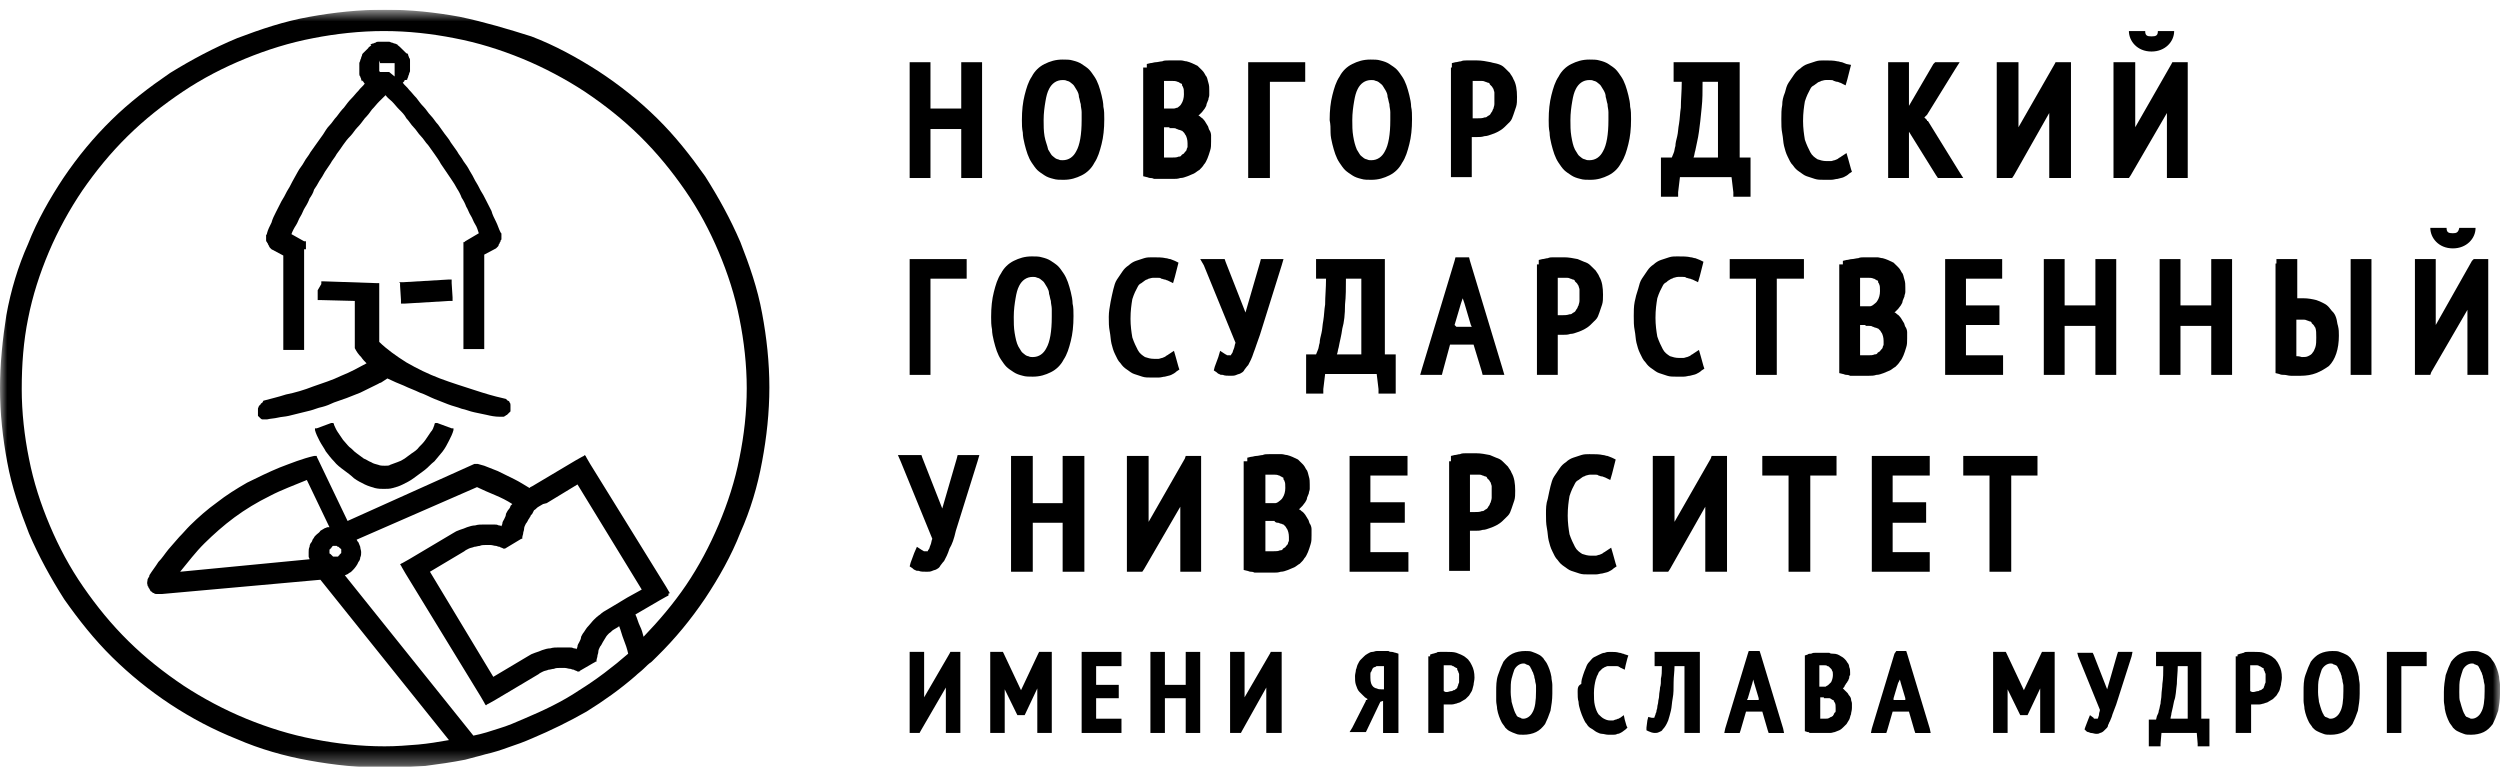 <?xml version="1.0" encoding="UTF-8"?> <svg xmlns="http://www.w3.org/2000/svg" width="175" height="54" viewBox="0 0 175 54" fill="none"><g clip-path="url(#clip0_338_1771)"><mask id="mask0_338_1771" style="mask-type:luminance" maskUnits="userSpaceOnUse" x="0" y="0" width="175" height="54"><path d="M175 0.677H0V53.677H175V0.677Z" fill="white"></path></mask><g mask="url(#mask0_338_1771)"><path fill-rule="evenodd" clip-rule="evenodd" d="M151.429 46.63C151.429 47.067 151.429 47.503 151.366 47.877C151.366 48.127 151.303 48.439 151.303 48.626C151.303 48.875 151.239 49.062 151.239 49.249C151.176 49.436 151.176 49.623 151.113 49.748C151.113 49.873 151.049 49.998 150.986 50.122L150.923 50.372H150.669H150.416V50.559V51.993V52.242H150.669H151.049H151.239V52.055L151.303 51.307H153.774L153.837 52.055V52.242H154.027H154.408H154.661V51.993V50.559V50.309H154.408H154.09V45.882V45.633H153.964H152.697H151.683H151.429H151.176H150.923V45.882V46.381V46.63H151.176H151.429ZM152.38 47.877C152.38 47.503 152.444 47.067 152.444 46.63H152.507H153.14V50.309H151.936C151.936 50.185 151.999 50.06 151.999 49.935C152.063 49.686 152.126 49.374 152.189 49.062C152.316 48.751 152.316 48.314 152.38 47.877Z" fill="black"></path><path fill-rule="evenodd" clip-rule="evenodd" d="M67.224 51.057V45.882V45.633H67.034H66.654H66.527L66.464 45.758L64.689 48.813V45.882V45.633H64.436H63.866H63.676V45.882V51.057V51.307H63.866H64.246H64.373L64.436 51.182L66.21 48.127V51.057V51.307H66.464H67.034H67.224V51.057Z" fill="black"></path><path fill-rule="evenodd" clip-rule="evenodd" d="M70.33 48.252L71.154 49.935L71.217 50.06H71.344H71.534H71.724L71.787 49.935L72.611 48.189V51.057V51.307H72.801H73.371H73.625V51.057V45.882V45.633H73.371H72.865H72.738L72.674 45.758L71.471 48.314L70.267 45.758L70.204 45.633H70.013H69.57H69.316V45.882V51.057V51.307H69.57H70.077H70.33V51.057V48.252Z" fill="black"></path><path fill-rule="evenodd" clip-rule="evenodd" d="M75.715 45.882V51.057V51.307H75.905H78.313H78.503V51.057V50.559V50.309H78.313H76.729V48.875H78.123H78.313V48.626V48.127V47.94H78.123H76.729V46.63H78.249H78.503V46.381V45.882V45.633H78.249H75.905H75.715V45.882Z" fill="black"></path><path fill-rule="evenodd" clip-rule="evenodd" d="M80.529 45.882V51.057V51.307H80.719H81.29H81.543V51.057V48.875H83V51.057V51.307H83.254H83.761H84.014V51.057V45.882V45.633H83.761H83.254H83V45.882V47.94H81.543V45.882V45.633H81.29H80.719H80.529V45.882Z" fill="black"></path><path fill-rule="evenodd" clip-rule="evenodd" d="M88.64 48.127V51.057V51.307H88.894H89.464H89.717V51.057V45.882V45.633H89.464H89.084H88.957L88.894 45.758L87.12 48.813V45.882V45.633H86.93H86.359H86.106V45.882V51.057V51.307H86.359H86.739H86.866L86.93 51.182L88.64 48.127Z" fill="black"></path><path fill-rule="evenodd" clip-rule="evenodd" d="M96.878 48.252H96.688C96.561 48.252 96.498 48.252 96.371 48.19C96.308 48.19 96.181 48.128 96.118 48.065C95.992 47.941 95.927 47.754 95.927 47.442C95.927 47.38 95.927 47.255 95.927 47.192C95.927 47.13 95.927 47.068 95.992 47.005C96.055 46.881 96.055 46.818 96.118 46.756C96.118 46.756 96.181 46.694 96.245 46.694C96.308 46.694 96.308 46.631 96.371 46.631C96.435 46.631 96.498 46.631 96.498 46.631C96.561 46.631 96.625 46.631 96.688 46.631H96.815H96.878V48.252ZM95.737 48.938L95.674 49.001H95.611V49.063L94.661 50.934L94.471 51.245H94.851H95.484H95.611L95.674 51.121L96.625 49.125L96.815 49.063V51.058V51.308H97.068H97.638H97.891V51.058V45.945V45.758L97.701 45.696C97.638 45.696 97.511 45.634 97.448 45.634C97.385 45.634 97.258 45.634 97.195 45.571C97.132 45.571 97.005 45.571 96.942 45.571C96.878 45.571 96.751 45.571 96.688 45.571C96.561 45.571 96.435 45.571 96.371 45.571C96.245 45.571 96.181 45.634 96.055 45.634C95.928 45.634 95.864 45.696 95.737 45.758C95.611 45.821 95.547 45.883 95.484 45.945C95.421 46.008 95.294 46.132 95.231 46.195C95.167 46.257 95.104 46.382 95.041 46.507C94.977 46.631 94.977 46.756 94.914 46.881C94.914 47.005 94.851 47.192 94.851 47.317C94.851 47.567 94.851 47.754 94.914 47.941C94.977 48.128 95.041 48.315 95.167 48.44C95.294 48.564 95.421 48.689 95.547 48.814L95.737 48.938Z" fill="black"></path><path fill-rule="evenodd" clip-rule="evenodd" d="M101.06 48.376V46.568H101.187H101.313C101.377 46.568 101.44 46.568 101.503 46.568C101.567 46.568 101.63 46.568 101.693 46.63C101.757 46.63 101.757 46.63 101.82 46.693C101.883 46.693 101.883 46.755 101.947 46.755C102.01 46.755 102.01 46.818 102.01 46.88C102.01 46.942 102.073 46.942 102.073 47.005C102.073 47.067 102.137 47.129 102.137 47.192C102.137 47.254 102.137 47.316 102.137 47.441C102.137 47.566 102.137 47.628 102.137 47.753C102.137 47.815 102.073 47.877 102.073 47.94C102.073 48.002 102.01 48.065 102.01 48.127C102.01 48.189 101.947 48.189 101.883 48.252C101.82 48.314 101.82 48.314 101.757 48.314C101.693 48.314 101.693 48.376 101.63 48.376C101.503 48.376 101.377 48.439 101.313 48.439H101.25H101.187L101.06 48.376ZM99.982 45.945V51.057V51.307H100.236H100.806H101.06V51.057V49.312H101.123H101.187H101.313C101.44 49.312 101.567 49.312 101.63 49.312C101.757 49.312 101.883 49.249 101.947 49.249C102.073 49.187 102.2 49.187 102.263 49.125C102.39 49.062 102.453 49 102.58 48.938C102.643 48.875 102.77 48.751 102.833 48.688C102.897 48.563 102.961 48.501 103.024 48.376C103.087 48.252 103.087 48.127 103.151 47.94C103.151 47.815 103.214 47.628 103.214 47.441C103.214 47.067 103.151 46.818 103.024 46.568C102.961 46.443 102.897 46.319 102.833 46.256C102.77 46.132 102.643 46.069 102.58 46.007C102.517 45.945 102.39 45.882 102.263 45.82C102.137 45.758 102.073 45.758 101.947 45.695C101.757 45.633 101.503 45.633 101.313 45.633C101.25 45.633 101.123 45.633 101.06 45.633C100.933 45.633 100.869 45.633 100.806 45.633C100.679 45.633 100.616 45.633 100.552 45.695C100.489 45.695 100.362 45.758 100.299 45.758L100.109 45.82V45.945H99.982Z" fill="black"></path><path fill-rule="evenodd" clip-rule="evenodd" d="M105.748 48.44C105.748 48.065 105.748 47.754 105.811 47.504C105.874 47.255 105.938 47.068 106.001 46.881C106.128 46.631 106.381 46.444 106.635 46.444C106.699 46.444 106.762 46.444 106.825 46.507C106.889 46.507 106.952 46.569 107.015 46.569C107.079 46.631 107.142 46.694 107.142 46.756C107.205 46.818 107.205 46.881 107.269 47.005C107.332 47.068 107.332 47.192 107.395 47.317C107.395 47.442 107.459 47.567 107.459 47.629C107.459 47.754 107.522 47.878 107.522 48.003C107.522 48.128 107.522 48.252 107.522 48.377C107.522 49.063 107.459 49.562 107.269 49.874C107.142 50.123 106.889 50.31 106.635 50.31C106.572 50.31 106.509 50.31 106.445 50.248C106.381 50.248 106.318 50.185 106.254 50.185C106.191 50.123 106.128 50.061 106.128 49.998C106.064 49.936 106.064 49.874 106.001 49.749C105.938 49.562 105.874 49.375 105.811 49.125C105.811 49.001 105.748 48.751 105.748 48.44ZM104.734 48.44C104.734 48.627 104.734 48.876 104.734 49.063C104.734 49.25 104.798 49.437 104.798 49.624C104.861 49.998 104.988 50.31 105.114 50.559C105.178 50.684 105.304 50.809 105.368 50.934C105.494 51.058 105.558 51.121 105.684 51.183C105.811 51.245 105.938 51.308 106.128 51.37C106.254 51.432 106.445 51.432 106.635 51.432C106.952 51.432 107.269 51.37 107.522 51.245C107.775 51.121 107.965 50.934 108.155 50.684C108.282 50.435 108.409 50.123 108.536 49.749C108.599 49.375 108.663 49.001 108.663 48.564C108.663 48.377 108.663 48.128 108.663 47.941C108.663 47.754 108.599 47.567 108.599 47.38C108.536 47.005 108.409 46.694 108.282 46.444C108.219 46.319 108.092 46.195 108.029 46.07C107.902 45.945 107.839 45.883 107.712 45.821C107.585 45.758 107.459 45.696 107.269 45.634C107.142 45.571 106.952 45.571 106.762 45.571C106.445 45.571 106.128 45.634 105.874 45.758C105.621 45.883 105.431 46.07 105.241 46.319C105.114 46.569 104.988 46.881 104.861 47.255C104.734 47.629 104.734 48.003 104.734 48.44Z" fill="black"></path><path fill-rule="evenodd" clip-rule="evenodd" d="M110.436 48.439C110.436 48.688 110.436 48.938 110.499 49.125C110.499 49.312 110.563 49.561 110.626 49.748C110.69 49.935 110.753 50.122 110.816 50.247C110.88 50.372 110.943 50.559 111.07 50.683C111.133 50.808 111.26 50.933 111.386 50.995C111.513 51.057 111.64 51.182 111.766 51.245C111.893 51.307 112.02 51.369 112.146 51.369C112.273 51.369 112.4 51.432 112.591 51.432C112.717 51.432 112.844 51.432 112.907 51.432C113.034 51.432 113.097 51.432 113.224 51.369C113.351 51.369 113.414 51.307 113.541 51.245C113.604 51.182 113.731 51.12 113.794 51.057L113.921 50.933L113.857 50.808L113.731 50.372L113.667 50.06L113.414 50.247C113.351 50.247 113.351 50.309 113.287 50.309C113.224 50.309 113.161 50.372 113.097 50.372C113.034 50.372 112.971 50.434 112.907 50.434C112.844 50.434 112.781 50.434 112.717 50.434C112.526 50.434 112.4 50.372 112.273 50.309C112.146 50.247 112.02 50.122 111.893 49.998C111.766 49.81 111.703 49.623 111.64 49.374C111.576 49.125 111.576 48.813 111.576 48.501C111.576 48.127 111.64 47.815 111.703 47.566C111.766 47.441 111.766 47.316 111.83 47.254C111.893 47.129 111.893 47.067 111.956 47.005C112.02 46.942 112.083 46.88 112.146 46.818C112.21 46.755 112.273 46.755 112.336 46.693C112.4 46.693 112.463 46.63 112.526 46.63C112.591 46.63 112.654 46.63 112.717 46.63C112.781 46.63 112.907 46.63 112.971 46.63C113.034 46.63 113.097 46.63 113.161 46.63C113.224 46.63 113.287 46.63 113.351 46.693C113.414 46.693 113.414 46.755 113.477 46.755L113.731 46.88L113.794 46.568L113.921 46.069L113.984 45.882L113.794 45.82C113.731 45.82 113.667 45.758 113.604 45.758C113.541 45.758 113.477 45.695 113.351 45.695C113.161 45.633 112.971 45.633 112.717 45.633C112.591 45.633 112.463 45.633 112.336 45.695C112.21 45.695 112.083 45.758 111.956 45.82C111.83 45.882 111.703 45.945 111.576 46.007C111.45 46.069 111.386 46.194 111.26 46.319C111.133 46.443 111.07 46.568 111.006 46.755C110.943 46.88 110.88 47.067 110.816 47.254C110.753 47.441 110.69 47.628 110.69 47.877C110.436 48.002 110.436 48.189 110.436 48.439Z" fill="black"></path><path fill-rule="evenodd" clip-rule="evenodd" d="M122.349 48.876L122.665 47.816L122.729 47.567L122.792 47.816L123.109 48.876V49.001H122.982H122.412H122.285L122.349 48.876ZM122.349 45.758L120.765 50.996L120.701 51.308H121.018H121.588H121.778L121.841 51.121L122.222 49.811H123.362L123.742 51.121L123.805 51.308H123.995H124.566H124.883L124.82 50.996L123.235 45.758L123.172 45.571H122.919H122.602H122.412L122.349 45.758Z" fill="black"></path><path fill-rule="evenodd" clip-rule="evenodd" d="M127.354 47.94V46.568H127.481H127.671C127.797 46.568 127.861 46.568 127.924 46.631C127.987 46.631 127.987 46.631 128.051 46.693L128.114 46.755L128.177 46.818C128.177 46.818 128.241 46.88 128.241 46.942C128.304 47.005 128.304 47.13 128.304 47.254C128.304 47.441 128.241 47.628 128.177 47.753C128.114 47.815 128.051 47.878 127.987 47.94C127.924 48.002 127.861 48.002 127.797 48.065H127.734H127.607H127.481H127.354V47.94ZM127.671 48.875C127.734 48.875 127.797 48.875 127.861 48.875C127.924 48.875 127.987 48.875 128.051 48.875C128.114 48.875 128.114 48.875 128.177 48.938C128.241 48.938 128.241 49 128.304 49C128.367 49 128.367 49.062 128.367 49.062C128.367 49.125 128.431 49.125 128.431 49.187C128.495 49.249 128.495 49.437 128.495 49.561C128.495 49.623 128.495 49.686 128.495 49.748C128.495 49.811 128.495 49.873 128.431 49.873C128.431 49.935 128.367 49.935 128.367 49.998C128.367 50.06 128.304 50.06 128.304 50.122C128.241 50.122 128.241 50.185 128.177 50.185C128.114 50.185 128.114 50.247 128.051 50.247C127.987 50.309 127.861 50.309 127.734 50.309H127.671H127.607H127.544H127.481H127.417V48.813H127.671V48.875ZM126.34 45.945V51.058V51.182L126.531 51.245C126.594 51.245 126.657 51.245 126.657 51.307C126.721 51.307 126.784 51.307 126.847 51.307H127.037H127.227C127.354 51.307 127.417 51.307 127.544 51.307H127.797C127.924 51.307 128.051 51.307 128.114 51.307C128.241 51.307 128.367 51.245 128.431 51.245C128.558 51.182 128.622 51.182 128.748 51.12C128.875 51.058 128.938 50.995 129.002 50.933C129.065 50.871 129.192 50.746 129.255 50.684C129.318 50.559 129.382 50.496 129.445 50.372C129.508 50.247 129.508 50.122 129.572 49.998C129.572 49.873 129.635 49.748 129.635 49.561C129.635 49.437 129.635 49.374 129.635 49.249C129.635 49.125 129.572 49.062 129.572 48.938C129.572 48.875 129.508 48.751 129.445 48.688C129.382 48.626 129.382 48.563 129.318 48.501C129.255 48.439 129.192 48.377 129.128 48.314C129.065 48.252 129.065 48.252 129.002 48.19C129.065 48.127 129.128 48.065 129.128 48.002C129.192 47.94 129.192 47.878 129.255 47.815C129.318 47.753 129.318 47.691 129.382 47.628C129.382 47.566 129.445 47.504 129.445 47.441C129.445 47.379 129.445 47.316 129.508 47.254C129.508 47.192 129.508 47.13 129.508 47.067C129.508 46.942 129.508 46.818 129.445 46.693C129.445 46.568 129.382 46.444 129.318 46.381C129.255 46.257 129.192 46.194 129.128 46.132C129.065 46.069 129.002 46.007 128.875 45.945C128.685 45.82 128.558 45.758 128.304 45.758C128.241 45.758 128.114 45.758 128.051 45.695C127.924 45.695 127.861 45.695 127.797 45.695C127.671 45.695 127.544 45.695 127.417 45.695C127.291 45.695 127.164 45.695 127.101 45.695C126.974 45.695 126.911 45.695 126.784 45.758C126.657 45.758 126.594 45.758 126.531 45.82L126.34 45.882V45.945Z" fill="black"></path><path fill-rule="evenodd" clip-rule="evenodd" d="M132.612 45.758L131.028 50.996L130.965 51.308H131.282H131.852H132.042L132.105 51.121L132.485 49.811H133.626L134.006 51.121L134.069 51.308H134.259H134.83H135.147L135.083 50.996L133.499 45.758L133.436 45.571H133.246H132.929H132.739L132.612 45.758ZM132.992 47.567L133.056 47.816L133.372 48.876V49.001H133.246H132.676H132.549V48.876L132.866 47.816L132.992 47.567Z" fill="black"></path><path fill-rule="evenodd" clip-rule="evenodd" d="M139.518 45.882V51.057V51.307H139.771H140.278H140.532V51.057V48.252L141.355 49.935L141.418 50.06H141.545H141.735H141.926L141.989 49.935L142.813 48.189V51.057V51.307H143.003H143.573H143.827V51.057V45.882V45.633H143.573H143.066H142.939L142.876 45.758L141.672 48.314L140.468 45.758L140.405 45.633H140.215H139.771H139.518V45.882Z" fill="black"></path><path fill-rule="evenodd" clip-rule="evenodd" d="M145.473 45.945L146.994 49.686C146.994 49.81 146.931 49.873 146.931 49.998C146.931 50.122 146.868 50.185 146.868 50.247C146.868 50.309 146.804 50.309 146.804 50.309H146.741H146.678C146.678 50.309 146.678 50.309 146.614 50.309C146.614 50.309 146.551 50.309 146.551 50.247L146.298 50.06L146.171 50.372L145.98 50.87L145.917 51.057L146.043 51.182C146.108 51.245 146.171 51.245 146.171 51.245C146.234 51.245 146.298 51.307 146.361 51.307C146.488 51.307 146.614 51.369 146.741 51.369C146.804 51.369 146.931 51.369 146.994 51.307C147.058 51.307 147.184 51.245 147.248 51.182C147.311 51.12 147.374 51.057 147.438 50.995C147.501 50.933 147.564 50.87 147.564 50.746C147.628 50.683 147.628 50.559 147.691 50.496C147.754 50.372 147.754 50.309 147.818 50.185C147.881 49.935 148.008 49.686 148.135 49.312L149.212 45.945L149.275 45.633H148.958H148.388H148.262L148.198 45.82L147.501 48.252L146.551 45.82L146.488 45.695H146.361H145.727H145.41L145.473 45.945Z" fill="black"></path><path fill-rule="evenodd" clip-rule="evenodd" d="M157.513 48.376V46.568H157.64H157.767C157.83 46.568 157.894 46.568 157.958 46.568C158.021 46.568 158.084 46.568 158.148 46.63C158.211 46.63 158.211 46.63 158.274 46.693C158.337 46.693 158.338 46.755 158.401 46.755C158.464 46.755 158.464 46.818 158.464 46.88C158.464 46.942 158.527 46.942 158.527 47.005C158.527 47.067 158.591 47.129 158.591 47.192C158.591 47.254 158.591 47.316 158.591 47.441C158.591 47.566 158.591 47.628 158.591 47.753C158.591 47.815 158.527 47.877 158.527 47.94C158.527 48.002 158.464 48.065 158.464 48.127C158.464 48.189 158.401 48.189 158.338 48.252C158.274 48.314 158.274 48.314 158.211 48.314C158.148 48.314 158.148 48.376 158.084 48.376C157.958 48.376 157.83 48.439 157.767 48.439H157.703H157.64L157.513 48.376ZM156.5 45.945V51.057V51.307H156.753H157.323H157.577V51.057V49.312H157.64H157.703H157.83C157.958 49.312 158.084 49.312 158.148 49.312C158.274 49.312 158.401 49.249 158.464 49.249C158.591 49.187 158.717 49.187 158.781 49.125C158.907 49.062 158.971 49 159.098 48.938C159.161 48.875 159.288 48.751 159.351 48.688C159.414 48.563 159.478 48.501 159.541 48.376C159.604 48.252 159.604 48.127 159.668 47.94C159.668 47.815 159.731 47.628 159.731 47.441C159.731 47.067 159.668 46.818 159.541 46.568C159.478 46.443 159.414 46.319 159.351 46.256C159.288 46.132 159.161 46.069 159.098 46.007C159.034 45.945 158.907 45.882 158.781 45.82C158.654 45.758 158.591 45.758 158.464 45.695C158.274 45.633 158.021 45.633 157.83 45.633C157.767 45.633 157.64 45.633 157.577 45.633C157.45 45.633 157.387 45.633 157.323 45.633C157.197 45.633 157.133 45.633 157.07 45.695C157.007 45.695 156.88 45.758 156.817 45.758L156.627 45.82V45.945H156.5Z" fill="black"></path><path fill-rule="evenodd" clip-rule="evenodd" d="M162.263 48.44C162.263 48.065 162.263 47.754 162.327 47.504C162.391 47.255 162.454 47.068 162.517 46.881C162.644 46.631 162.897 46.444 163.151 46.444C163.214 46.444 163.277 46.444 163.341 46.507C163.404 46.507 163.467 46.569 163.531 46.569C163.594 46.631 163.657 46.694 163.657 46.756C163.721 46.818 163.721 46.881 163.784 47.005C163.848 47.068 163.847 47.192 163.911 47.317C163.911 47.442 163.974 47.567 163.974 47.629C163.974 47.754 164.037 47.878 164.037 48.003C164.037 48.128 164.037 48.252 164.037 48.377C164.037 49.063 163.974 49.562 163.784 49.874C163.658 50.123 163.404 50.31 163.151 50.31C163.087 50.31 163.024 50.31 162.961 50.248C162.897 50.248 162.834 50.185 162.771 50.185C162.707 50.123 162.644 50.061 162.644 49.998C162.581 49.936 162.581 49.874 162.517 49.749C162.454 49.562 162.391 49.375 162.327 49.125C162.327 49.001 162.263 48.751 162.263 48.44ZM161.25 48.44C161.25 48.627 161.25 48.876 161.25 49.063C161.25 49.25 161.313 49.437 161.313 49.624C161.377 49.998 161.503 50.31 161.63 50.559C161.693 50.684 161.82 50.809 161.883 50.934C162.01 51.058 162.073 51.121 162.2 51.183C162.327 51.245 162.454 51.308 162.644 51.37C162.771 51.432 162.961 51.432 163.151 51.432C163.467 51.432 163.784 51.37 164.037 51.245C164.292 51.121 164.482 50.934 164.672 50.684C164.798 50.435 164.925 50.123 165.052 49.749C165.115 49.375 165.178 49.001 165.178 48.564C165.178 48.377 165.178 48.128 165.178 47.941C165.178 47.754 165.115 47.567 165.115 47.38C165.052 47.005 164.925 46.694 164.798 46.444C164.735 46.319 164.608 46.195 164.545 46.07C164.418 45.945 164.355 45.883 164.227 45.821C164.101 45.758 163.974 45.696 163.784 45.634C163.658 45.571 163.467 45.571 163.277 45.571C162.961 45.571 162.644 45.634 162.391 45.758C162.137 45.883 161.947 46.07 161.757 46.319C161.63 46.569 161.503 46.881 161.377 47.255C161.25 47.629 161.25 48.003 161.25 48.44Z" fill="black"></path><path fill-rule="evenodd" clip-rule="evenodd" d="M167.08 45.882V51.057V51.307H167.333H167.903H168.094V51.057V46.63H169.614H169.868V46.381V45.882V45.633H169.614H167.333H167.08V45.882Z" fill="black"></path><path fill-rule="evenodd" clip-rule="evenodd" d="M172.15 48.44C172.15 48.065 172.15 47.754 172.213 47.504C172.276 47.255 172.34 47.068 172.403 46.881C172.53 46.631 172.783 46.444 173.036 46.444C173.1 46.444 173.163 46.444 173.226 46.507C173.29 46.507 173.353 46.569 173.416 46.569C173.48 46.631 173.543 46.694 173.543 46.756C173.606 46.818 173.606 46.881 173.67 47.005C173.733 47.068 173.733 47.192 173.797 47.317C173.797 47.442 173.861 47.567 173.861 47.629C173.861 47.754 173.924 47.878 173.924 48.003C173.924 48.128 173.924 48.252 173.924 48.377C173.924 49.063 173.861 49.562 173.67 49.874C173.543 50.123 173.29 50.31 173.036 50.31C172.973 50.31 172.91 50.31 172.846 50.248C172.783 50.248 172.72 50.185 172.656 50.185C172.593 50.123 172.53 50.061 172.53 49.998C172.466 49.936 172.466 49.874 172.403 49.749C172.34 49.562 172.276 49.375 172.213 49.125C172.15 49.001 172.15 48.751 172.15 48.44ZM171.072 49.063C171.072 49.25 171.136 49.437 171.136 49.624C171.199 49.998 171.326 50.31 171.452 50.559C171.516 50.684 171.642 50.809 171.706 50.934C171.833 51.058 171.896 51.121 172.023 51.183C172.15 51.245 172.276 51.308 172.466 51.37C172.593 51.432 172.783 51.432 172.973 51.432C173.29 51.432 173.606 51.37 173.861 51.245C174.114 51.121 174.304 50.934 174.494 50.684C174.621 50.435 174.747 50.123 174.874 49.749C174.937 49.375 175.001 49.001 175.001 48.564C175.001 48.377 175.001 48.128 175.001 47.941C175.001 47.754 174.937 47.567 174.937 47.38C174.874 47.005 174.747 46.694 174.621 46.444C174.557 46.319 174.431 46.195 174.367 46.07C174.241 45.945 174.177 45.883 174.051 45.821C173.924 45.758 173.797 45.696 173.606 45.634C173.48 45.571 173.29 45.571 173.1 45.571C172.783 45.571 172.466 45.634 172.213 45.758C171.96 45.883 171.769 46.07 171.579 46.319C171.452 46.569 171.326 46.881 171.199 47.255C171.136 47.629 171.072 48.003 171.072 48.44C171.072 48.689 171.072 48.876 171.072 49.063Z" fill="black"></path><path fill-rule="evenodd" clip-rule="evenodd" d="M116.329 46.63V46.755C116.329 47.005 116.329 47.254 116.265 47.503C116.265 47.753 116.265 47.94 116.202 48.127C116.202 48.314 116.139 48.501 116.139 48.688C116.139 48.875 116.075 49 116.075 49.125C116.075 49.249 116.012 49.374 116.012 49.499C116.012 49.623 115.949 49.686 115.949 49.81C115.949 49.873 115.885 49.935 115.885 49.998C115.885 50.06 115.822 50.122 115.822 50.185C115.822 50.185 115.822 50.247 115.759 50.247C115.759 50.247 115.759 50.247 115.695 50.247H115.632L115.379 50.185L115.315 50.434L115.252 50.933V51.12L115.379 51.182C115.505 51.245 115.695 51.307 115.822 51.307C115.949 51.307 116.012 51.307 116.139 51.245C116.265 51.182 116.329 51.182 116.392 51.057C116.519 50.933 116.645 50.746 116.773 50.434C116.836 50.247 116.899 49.998 116.963 49.748C117.026 49.499 117.026 49.187 117.089 48.875C117.153 48.563 117.153 48.189 117.153 47.753C117.153 47.379 117.216 47.005 117.216 46.63H117.279H117.913V51.057V51.307H118.166H118.737H118.99V51.057V45.882V45.633H118.737H117.469H116.582H116.329H116.075H115.822V45.882V46.381V46.63H116.075H116.329Z" fill="black"></path><path fill-rule="evenodd" clip-rule="evenodd" d="M150.607 2.547C150.29 2.547 150.163 2.485 150.163 2.173H149.023C149.023 2.859 149.593 3.607 150.607 3.607C151.558 3.607 152.191 2.921 152.191 2.173H151.051C151.051 2.485 150.924 2.547 150.607 2.547Z" fill="black"></path><path fill-rule="evenodd" clip-rule="evenodd" d="M92.822 19.507C92.822 20.193 92.759 20.755 92.759 21.316C92.694 21.69 92.694 22.064 92.631 22.438C92.568 22.75 92.568 23.062 92.504 23.311C92.441 23.561 92.378 23.81 92.378 23.997C92.314 24.184 92.314 24.371 92.251 24.496L92.124 24.807H91.744H91.428V25.119V27.239V27.551H91.744H92.314H92.631V27.239L92.759 26.179H96.369L96.496 27.239V27.551H96.814H97.384H97.7V27.239V25.119V24.807H97.384H96.94V18.447V18.136H96.623H94.786H93.139H92.822H92.441H92.124V18.447V19.196V19.507H92.441H92.822ZM94.152 21.316C94.215 20.755 94.215 20.131 94.215 19.507H94.342H95.293V24.807H93.582C93.645 24.683 93.645 24.496 93.709 24.309C93.772 23.934 93.899 23.498 93.962 22.999C94.089 22.563 94.152 22.002 94.152 21.316Z" fill="black"></path><path fill-rule="evenodd" clip-rule="evenodd" d="M65.133 7.598V4.667V4.355H64.816H63.993H63.676V4.667V12.149V12.461H63.993H64.816H65.133V12.149V9.032H67.287V12.149V12.461H67.604H68.428H68.745V12.149V4.667V4.355H68.428H67.604H67.287V4.667V7.598H65.133Z" fill="black"></path><path fill-rule="evenodd" clip-rule="evenodd" d="M73.117 9.531C73.054 9.157 73.054 8.783 73.054 8.409C73.054 7.91 73.117 7.474 73.181 7.1C73.244 6.725 73.307 6.476 73.434 6.227C73.624 5.852 73.941 5.603 74.385 5.603C74.511 5.603 74.575 5.603 74.701 5.665C74.765 5.665 74.891 5.728 74.955 5.79C75.018 5.852 75.145 5.915 75.208 6.04C75.272 6.164 75.335 6.227 75.398 6.351C75.462 6.476 75.525 6.601 75.525 6.788C75.588 6.975 75.588 7.1 75.652 7.287C75.652 7.474 75.715 7.661 75.715 7.848C75.715 8.035 75.715 8.222 75.715 8.409C75.715 9.407 75.588 10.155 75.335 10.591C75.145 10.965 74.828 11.215 74.385 11.215C74.258 11.215 74.194 11.215 74.068 11.152C74.004 11.152 73.877 11.09 73.814 11.028C73.751 10.965 73.624 10.903 73.561 10.778C73.497 10.654 73.434 10.591 73.371 10.467C73.307 10.155 73.181 9.905 73.117 9.531ZM71.533 8.409C71.533 8.721 71.533 8.97 71.597 9.282C71.597 9.531 71.66 9.843 71.723 10.092C71.85 10.591 71.977 11.028 72.23 11.402C72.357 11.589 72.484 11.776 72.61 11.901C72.737 12.025 72.927 12.15 73.117 12.275C73.307 12.4 73.497 12.462 73.751 12.524C73.941 12.587 74.194 12.587 74.448 12.587C74.955 12.587 75.335 12.462 75.715 12.275C76.095 12.088 76.412 11.776 76.602 11.402C76.856 11.028 76.982 10.591 77.109 10.092C77.236 9.594 77.299 9.032 77.299 8.347C77.299 8.035 77.299 7.723 77.236 7.474C77.236 7.224 77.172 6.912 77.109 6.663C76.982 6.164 76.856 5.728 76.602 5.354C76.475 5.167 76.349 4.98 76.222 4.855C76.095 4.73 75.905 4.605 75.715 4.481C75.525 4.356 75.335 4.294 75.081 4.231C74.891 4.169 74.638 4.169 74.385 4.169C73.877 4.169 73.497 4.294 73.117 4.481C72.737 4.668 72.42 4.98 72.23 5.354C71.977 5.728 71.85 6.164 71.723 6.663C71.597 7.162 71.533 7.723 71.533 8.409Z" fill="black"></path><path fill-rule="evenodd" clip-rule="evenodd" d="M82.178 7.598H82.114H81.924H81.734H81.607H81.481V5.665H81.544H81.797H82.051C82.178 5.665 82.304 5.665 82.431 5.727C82.495 5.727 82.558 5.789 82.558 5.789C82.621 5.789 82.621 5.852 82.685 5.852C82.748 5.852 82.748 5.914 82.748 5.976C82.748 6.039 82.811 6.039 82.811 6.101C82.875 6.226 82.875 6.35 82.875 6.6C82.875 6.849 82.811 7.099 82.685 7.286C82.621 7.41 82.495 7.473 82.431 7.535C82.368 7.535 82.241 7.598 82.178 7.598ZM81.861 8.969C81.924 8.969 82.051 8.969 82.114 8.969C82.178 8.969 82.304 8.969 82.368 9.032C82.431 9.032 82.495 9.094 82.558 9.094C82.621 9.094 82.685 9.156 82.748 9.156C82.811 9.219 82.811 9.219 82.875 9.281C82.938 9.343 82.938 9.406 83.001 9.468C83.065 9.593 83.128 9.78 83.128 10.029C83.128 10.154 83.128 10.216 83.128 10.279C83.128 10.341 83.065 10.403 83.065 10.466C83.065 10.528 83.001 10.59 82.938 10.653C82.875 10.715 82.875 10.777 82.811 10.777C82.748 10.84 82.685 10.84 82.685 10.902C82.621 10.965 82.558 10.965 82.495 10.965C82.368 11.027 82.241 11.027 82.051 11.027H81.924H81.797H81.671H81.544H81.481V8.907H81.861V8.969ZM80.023 4.729V12.087V12.336L80.277 12.399C80.34 12.399 80.404 12.461 80.53 12.461C80.594 12.461 80.657 12.461 80.784 12.523H81.037H81.291C81.481 12.523 81.607 12.523 81.734 12.523H82.114C82.304 12.523 82.431 12.523 82.621 12.461C82.811 12.461 82.938 12.399 83.128 12.336C83.255 12.274 83.445 12.212 83.572 12.149C83.698 12.087 83.825 11.962 83.951 11.9C84.078 11.775 84.205 11.65 84.268 11.526C84.396 11.401 84.459 11.214 84.522 11.089C84.586 10.902 84.649 10.777 84.712 10.528C84.776 10.341 84.776 10.154 84.776 9.905C84.776 9.717 84.776 9.593 84.776 9.468C84.776 9.343 84.712 9.156 84.649 9.094C84.586 8.969 84.586 8.845 84.522 8.782C84.459 8.658 84.396 8.595 84.332 8.47C84.268 8.408 84.205 8.283 84.078 8.221C84.015 8.159 83.951 8.096 83.888 8.096C83.951 8.034 84.078 7.909 84.141 7.847C84.205 7.785 84.268 7.66 84.332 7.598C84.396 7.473 84.459 7.41 84.459 7.286C84.522 7.161 84.522 7.099 84.586 6.974C84.586 6.849 84.649 6.787 84.649 6.662C84.649 6.538 84.649 6.475 84.649 6.35C84.649 6.163 84.649 5.976 84.586 5.789C84.522 5.602 84.522 5.415 84.396 5.29C84.332 5.166 84.268 5.041 84.141 4.916C84.015 4.792 83.951 4.729 83.825 4.605C83.572 4.48 83.318 4.355 83.065 4.293C82.938 4.293 82.811 4.23 82.685 4.23C82.558 4.23 82.431 4.23 82.304 4.23C82.114 4.23 81.988 4.23 81.797 4.23C81.607 4.23 81.481 4.23 81.354 4.293C81.227 4.293 81.037 4.355 80.91 4.355C80.784 4.355 80.657 4.418 80.53 4.418L80.277 4.48V4.729H80.023Z" fill="black"></path><path fill-rule="evenodd" clip-rule="evenodd" d="M87.373 4.667V12.149V12.461H87.69H88.513H88.893V12.149V5.727H91.048H91.365V5.415V4.667V4.355H91.048H87.69H87.373V4.667Z" fill="black"></path><path fill-rule="evenodd" clip-rule="evenodd" d="M94.724 9.531C94.66 9.157 94.66 8.783 94.66 8.409C94.66 7.91 94.724 7.474 94.787 7.1C94.85 6.725 94.914 6.476 95.04 6.227C95.23 5.852 95.547 5.603 95.99 5.603C96.117 5.603 96.18 5.603 96.308 5.665C96.371 5.665 96.498 5.728 96.561 5.79C96.624 5.852 96.751 5.915 96.814 6.04C96.878 6.164 96.941 6.227 97.004 6.351C97.068 6.476 97.131 6.601 97.131 6.788C97.195 6.975 97.195 7.1 97.258 7.287C97.258 7.474 97.321 7.661 97.321 7.848C97.321 8.035 97.321 8.222 97.321 8.409C97.321 9.407 97.195 10.155 96.941 10.591C96.751 10.965 96.434 11.215 95.99 11.215C95.864 11.215 95.8 11.215 95.674 11.152C95.61 11.152 95.484 11.09 95.42 11.028C95.357 10.965 95.23 10.903 95.167 10.778C95.104 10.654 95.04 10.591 94.977 10.467C94.85 10.155 94.787 9.905 94.724 9.531ZM93.139 9.282C93.139 9.531 93.203 9.843 93.266 10.092C93.393 10.591 93.519 11.028 93.773 11.402C93.9 11.589 94.026 11.776 94.153 11.901C94.28 12.025 94.47 12.15 94.66 12.275C94.85 12.4 95.04 12.462 95.294 12.524C95.484 12.587 95.737 12.587 95.99 12.587C96.498 12.587 96.878 12.462 97.258 12.275C97.638 12.088 97.954 11.776 98.144 11.402C98.399 11.028 98.525 10.591 98.652 10.092C98.779 9.594 98.842 9.032 98.842 8.347C98.842 8.035 98.842 7.723 98.779 7.474C98.779 7.224 98.715 6.912 98.652 6.663C98.525 6.164 98.399 5.728 98.144 5.354C98.018 5.167 97.891 4.98 97.764 4.855C97.638 4.73 97.448 4.605 97.258 4.481C97.068 4.356 96.878 4.294 96.624 4.231C96.434 4.169 96.18 4.169 95.927 4.169C95.42 4.169 95.04 4.294 94.66 4.481C94.28 4.668 93.963 4.98 93.773 5.354C93.519 5.728 93.393 6.164 93.266 6.663C93.139 7.162 93.076 7.723 93.076 8.409C93.139 8.721 93.139 8.97 93.139 9.282Z" fill="black"></path><path fill-rule="evenodd" clip-rule="evenodd" d="M103.087 8.283V5.665H103.277H103.467C103.531 5.665 103.657 5.665 103.721 5.665C103.784 5.665 103.847 5.665 103.974 5.727C104.037 5.727 104.101 5.789 104.164 5.789C104.227 5.789 104.291 5.852 104.291 5.914C104.354 5.976 104.354 5.976 104.417 6.039C104.481 6.101 104.481 6.163 104.544 6.226C104.544 6.288 104.607 6.413 104.607 6.475C104.607 6.6 104.607 6.725 104.607 6.849C104.607 7.036 104.607 7.161 104.607 7.286C104.607 7.41 104.544 7.535 104.544 7.598C104.481 7.66 104.481 7.785 104.417 7.847C104.354 7.909 104.354 7.972 104.291 8.034C104.227 8.096 104.164 8.096 104.101 8.159C104.037 8.221 103.974 8.221 103.911 8.221C103.784 8.283 103.594 8.283 103.404 8.283H103.277H103.214H103.087ZM101.566 4.729V12.087V12.399H101.883H102.706H103.024V12.087V9.593H103.151H103.277H103.404C103.594 9.593 103.721 9.593 103.911 9.53C104.101 9.53 104.227 9.468 104.417 9.406C104.607 9.343 104.734 9.281 104.861 9.219C104.988 9.156 105.178 9.032 105.305 8.907C105.431 8.782 105.558 8.658 105.685 8.533C105.811 8.408 105.875 8.221 105.938 8.034C106.001 7.847 106.065 7.66 106.128 7.473C106.191 7.286 106.191 7.036 106.191 6.787C106.191 6.288 106.128 5.852 105.938 5.54C105.875 5.353 105.748 5.228 105.685 5.103C105.558 4.979 105.431 4.854 105.305 4.729C105.178 4.605 105.051 4.542 104.861 4.48C104.671 4.418 104.544 4.418 104.354 4.355C104.037 4.293 103.721 4.23 103.404 4.23C103.277 4.23 103.151 4.23 103.024 4.23C102.897 4.23 102.771 4.23 102.643 4.23C102.516 4.23 102.39 4.23 102.263 4.293C102.136 4.293 102.01 4.355 101.883 4.355L101.63 4.418V4.729H101.566Z" fill="black"></path><path fill-rule="evenodd" clip-rule="evenodd" d="M109.929 8.409C109.929 7.91 109.992 7.474 110.056 7.1C110.119 6.725 110.182 6.476 110.309 6.227C110.499 5.852 110.817 5.603 111.26 5.603C111.387 5.603 111.45 5.603 111.577 5.665C111.64 5.665 111.767 5.728 111.83 5.79C111.893 5.852 112.02 5.915 112.083 6.04C112.147 6.164 112.21 6.227 112.273 6.351C112.337 6.476 112.4 6.601 112.4 6.788C112.463 6.975 112.463 7.1 112.527 7.287C112.527 7.474 112.59 7.661 112.59 7.848C112.59 8.035 112.59 8.222 112.59 8.409C112.59 9.407 112.463 10.155 112.21 10.591C112.02 10.965 111.703 11.215 111.26 11.215C111.133 11.215 111.07 11.215 110.943 11.152C110.88 11.152 110.753 11.09 110.689 11.028C110.626 10.965 110.499 10.903 110.436 10.778C110.372 10.654 110.309 10.591 110.246 10.467C110.119 10.217 110.056 9.905 109.992 9.531C109.929 9.157 109.929 8.783 109.929 8.409ZM108.408 8.409C108.408 8.721 108.408 8.97 108.472 9.282C108.472 9.531 108.535 9.843 108.598 10.092C108.725 10.591 108.852 11.028 109.106 11.402C109.232 11.589 109.359 11.776 109.486 11.901C109.612 12.025 109.802 12.15 109.992 12.275C110.182 12.4 110.372 12.462 110.626 12.524C110.817 12.587 111.07 12.587 111.323 12.587C111.83 12.587 112.21 12.462 112.59 12.275C112.971 12.088 113.287 11.776 113.477 11.402C113.731 11.028 113.857 10.591 113.984 10.092C114.111 9.594 114.174 9.032 114.174 8.347C114.174 8.035 114.174 7.723 114.111 7.474C114.111 7.224 114.047 6.912 113.984 6.663C113.857 6.164 113.731 5.728 113.477 5.354C113.351 5.167 113.224 4.98 113.097 4.855C112.971 4.73 112.781 4.605 112.59 4.481C112.4 4.356 112.21 4.294 111.957 4.231C111.767 4.169 111.513 4.169 111.26 4.169C110.753 4.169 110.372 4.294 109.992 4.481C109.612 4.668 109.296 4.98 109.106 5.354C108.852 5.728 108.725 6.164 108.598 6.663C108.472 7.162 108.408 7.723 108.408 8.409Z" fill="black"></path><path fill-rule="evenodd" clip-rule="evenodd" d="M124.757 7.348C124.693 7.66 124.693 7.972 124.693 8.346C124.693 8.72 124.693 9.032 124.757 9.343C124.82 9.655 124.82 9.967 124.883 10.216C124.947 10.466 125.01 10.715 125.137 10.965C125.263 11.214 125.327 11.401 125.517 11.588C125.643 11.775 125.77 11.9 125.96 12.025C126.151 12.149 126.278 12.274 126.468 12.336C126.658 12.399 126.848 12.461 127.038 12.523C127.228 12.586 127.418 12.586 127.671 12.586C127.861 12.586 127.988 12.586 128.178 12.586C128.368 12.586 128.495 12.523 128.622 12.523C128.812 12.461 128.938 12.461 129.065 12.399C129.192 12.336 129.318 12.274 129.445 12.149L129.635 12.025L129.572 11.838L129.382 11.152L129.255 10.715L128.875 10.965C128.812 11.027 128.748 11.027 128.685 11.089C128.622 11.152 128.558 11.152 128.432 11.214C128.368 11.214 128.242 11.276 128.178 11.276C128.115 11.276 127.988 11.276 127.861 11.276C127.608 11.276 127.418 11.214 127.228 11.152C127.038 11.027 126.848 10.902 126.721 10.653C126.594 10.403 126.468 10.154 126.341 9.78C126.278 9.406 126.214 8.969 126.214 8.47C126.214 7.909 126.278 7.473 126.341 7.099C126.404 6.912 126.468 6.725 126.531 6.6C126.594 6.475 126.658 6.35 126.721 6.226C126.784 6.101 126.848 6.039 126.974 5.976C127.038 5.914 127.164 5.852 127.228 5.789C127.291 5.727 127.418 5.727 127.481 5.665C127.544 5.665 127.671 5.602 127.798 5.602C127.924 5.602 128.052 5.602 128.115 5.602C128.242 5.602 128.305 5.602 128.368 5.665C128.432 5.665 128.495 5.727 128.622 5.727C128.685 5.727 128.748 5.789 128.812 5.789L129.192 5.976L129.318 5.54L129.508 4.792L129.572 4.542L129.255 4.48C129.128 4.418 129.065 4.418 128.938 4.355C128.812 4.355 128.748 4.293 128.622 4.293C128.368 4.23 128.052 4.23 127.671 4.23C127.481 4.23 127.291 4.23 127.101 4.293C126.911 4.355 126.721 4.418 126.531 4.48C126.341 4.542 126.151 4.667 126.024 4.792C125.833 4.916 125.707 5.041 125.58 5.228C125.453 5.415 125.327 5.602 125.2 5.789C125.073 5.976 125.01 6.226 124.947 6.475C124.82 6.787 124.757 7.036 124.757 7.348Z" fill="black"></path><path fill-rule="evenodd" clip-rule="evenodd" d="M132.17 4.667V12.149V12.461H132.487H133.31H133.627V12.149V9.219L135.527 12.274L135.654 12.461H135.844H136.858H137.428L137.112 11.963L134.957 8.471H134.894V8.408L134.704 8.221L134.831 8.097L134.894 8.034L136.858 4.854L137.175 4.355H136.605H135.654H135.464L135.337 4.48L133.627 7.411V4.667V4.355H133.31H132.487H132.17V4.667Z" fill="black"></path><path fill-rule="evenodd" clip-rule="evenodd" d="M139.772 4.667V12.15V12.462H140.088H140.659H140.849L140.976 12.274L143.447 7.91V12.15V12.462H143.827H144.651H144.968V12.15V4.667V4.356H144.651H144.08H143.89L143.827 4.48L141.293 8.907V4.667V4.356H140.913H140.088H139.772V4.667Z" fill="black"></path><path fill-rule="evenodd" clip-rule="evenodd" d="M147.945 4.667V12.149V12.461H148.325H148.833H149.023L149.149 12.274L151.684 7.91V12.149V12.461H152H152.824H153.141V12.149V4.667V4.355H152.824H152.254H152.064L152 4.48L149.466 8.907V4.667V4.355H149.086H148.325H147.945V4.667Z" fill="black"></path><path fill-rule="evenodd" clip-rule="evenodd" d="M65.133 25.93V19.507H67.287H67.667V19.196V18.447V18.136H67.287H63.993H63.676V18.447V25.93V26.242H63.993H64.816H65.133V25.93Z" fill="black"></path><path fill-rule="evenodd" clip-rule="evenodd" d="M71.026 23.311C70.963 22.937 70.963 22.563 70.963 22.189C70.963 21.69 71.026 21.253 71.09 20.879C71.153 20.505 71.216 20.256 71.343 20.006C71.533 19.632 71.85 19.383 72.293 19.383C72.42 19.383 72.484 19.383 72.61 19.445C72.674 19.445 72.8 19.507 72.864 19.57C72.927 19.632 73.054 19.694 73.117 19.819C73.181 19.944 73.244 20.006 73.307 20.131C73.371 20.256 73.434 20.38 73.434 20.567C73.497 20.754 73.497 20.879 73.561 21.066C73.561 21.253 73.624 21.44 73.624 21.627C73.624 21.814 73.624 22.002 73.624 22.189C73.624 23.186 73.497 23.934 73.244 24.371C73.054 24.745 72.737 24.994 72.293 24.994C72.167 24.994 72.103 24.994 71.977 24.932C71.913 24.932 71.787 24.87 71.723 24.807C71.66 24.745 71.533 24.683 71.47 24.558C71.406 24.433 71.343 24.371 71.28 24.246C71.153 23.997 71.09 23.685 71.026 23.311ZM69.379 22.189C69.379 22.5 69.379 22.75 69.442 23.061C69.442 23.311 69.506 23.623 69.569 23.872C69.696 24.371 69.823 24.807 70.076 25.181C70.203 25.369 70.329 25.556 70.456 25.68C70.583 25.805 70.773 25.93 70.963 26.054C71.153 26.179 71.343 26.241 71.597 26.304C71.787 26.366 72.04 26.366 72.293 26.366C72.8 26.366 73.181 26.241 73.561 26.054C73.941 25.867 74.258 25.556 74.448 25.181C74.701 24.807 74.828 24.371 74.955 23.872C75.081 23.373 75.145 22.812 75.145 22.126C75.145 21.814 75.145 21.503 75.081 21.253C75.081 21.004 75.018 20.692 74.955 20.443C74.828 19.944 74.701 19.507 74.448 19.133C74.321 18.946 74.194 18.759 74.068 18.634C73.941 18.51 73.751 18.385 73.561 18.26C73.371 18.136 73.181 18.073 72.927 18.011C72.737 17.948 72.484 17.948 72.23 17.948C71.723 17.948 71.343 18.073 70.963 18.26C70.583 18.447 70.266 18.759 70.076 19.133C69.823 19.507 69.696 19.944 69.569 20.443C69.442 20.942 69.379 21.503 69.379 22.189Z" fill="black"></path><path fill-rule="evenodd" clip-rule="evenodd" d="M77.615 22.189C77.615 22.562 77.615 22.874 77.679 23.186C77.742 23.498 77.742 23.81 77.805 24.059C77.869 24.308 77.932 24.558 78.059 24.807C78.185 25.057 78.249 25.244 78.439 25.431C78.566 25.618 78.692 25.742 78.882 25.867C79.073 25.992 79.199 26.117 79.389 26.179C79.579 26.241 79.769 26.304 79.96 26.366C80.15 26.428 80.34 26.428 80.593 26.428C80.783 26.428 80.91 26.428 81.1 26.428C81.29 26.428 81.417 26.366 81.543 26.366C81.734 26.304 81.86 26.304 81.987 26.241C82.114 26.179 82.24 26.117 82.367 25.992L82.557 25.867L82.494 25.68L82.304 24.994L82.177 24.558L81.797 24.807C81.734 24.87 81.67 24.87 81.607 24.932C81.543 24.994 81.48 24.994 81.353 25.057C81.29 25.057 81.163 25.119 81.1 25.119C81.037 25.119 80.91 25.119 80.783 25.119C80.53 25.119 80.34 25.057 80.15 24.994C79.96 24.87 79.769 24.745 79.643 24.495C79.516 24.246 79.389 23.997 79.263 23.622C79.199 23.248 79.136 22.812 79.136 22.313C79.136 21.752 79.199 21.316 79.263 20.941C79.326 20.754 79.389 20.567 79.453 20.442C79.516 20.318 79.579 20.193 79.643 20.068C79.706 19.944 79.769 19.881 79.896 19.819C79.96 19.757 80.086 19.694 80.15 19.632C80.213 19.57 80.34 19.57 80.403 19.507C80.466 19.507 80.593 19.445 80.72 19.445C80.847 19.445 80.973 19.445 81.037 19.445C81.163 19.445 81.227 19.445 81.29 19.507C81.353 19.507 81.48 19.57 81.543 19.57C81.607 19.57 81.67 19.632 81.734 19.632L82.114 19.819L82.24 19.383L82.431 18.634L82.494 18.385L82.24 18.26C82.114 18.198 82.05 18.198 81.924 18.136C81.797 18.136 81.734 18.073 81.607 18.073C81.353 18.011 81.037 18.011 80.656 18.011C80.466 18.011 80.276 18.011 80.086 18.073C79.896 18.136 79.706 18.198 79.516 18.26C79.326 18.323 79.136 18.447 79.009 18.572C78.819 18.697 78.692 18.821 78.566 19.008C78.439 19.195 78.312 19.383 78.185 19.57C78.059 19.757 77.995 20.006 77.932 20.256C77.869 20.505 77.805 20.817 77.742 21.128C77.679 21.503 77.615 21.814 77.615 22.189Z" fill="black"></path><path fill-rule="evenodd" clip-rule="evenodd" d="M84.269 18.572L86.487 23.997C86.424 24.122 86.424 24.309 86.361 24.433C86.297 24.558 86.297 24.683 86.233 24.745C86.17 24.807 86.17 24.87 86.17 24.87H86.106H85.98H85.916C85.853 24.87 85.853 24.807 85.79 24.807L85.41 24.558L85.283 24.994L85.03 25.68L84.966 25.93L85.156 26.055C85.22 26.117 85.283 26.179 85.347 26.179C85.41 26.242 85.473 26.242 85.6 26.242C85.727 26.304 85.916 26.304 86.17 26.304C86.297 26.304 86.424 26.304 86.551 26.242C86.677 26.179 86.804 26.179 86.867 26.117C86.994 26.055 87.057 25.992 87.121 25.867C87.184 25.805 87.247 25.68 87.374 25.556C87.437 25.431 87.501 25.306 87.564 25.182C87.627 25.057 87.691 24.87 87.754 24.683C87.881 24.371 88.007 23.934 88.197 23.436L89.718 18.572L89.845 18.136H89.338H88.515H88.261L88.197 18.385L87.184 21.877L85.79 18.323L85.727 18.136H85.473H84.523H84.016L84.269 18.572Z" fill="black"></path><path fill-rule="evenodd" clip-rule="evenodd" d="M101.82 22.75L102.263 21.253L102.39 20.879L102.517 21.253L102.96 22.75L103.024 22.874H102.897H102.073H101.946L101.82 22.75ZM101.82 18.26L99.539 25.805L99.412 26.241H99.855H100.68H100.933L100.996 25.992L101.503 24.121H103.15L103.72 25.992L103.784 26.241H104.037H104.861H105.305L105.178 25.805L102.897 18.26L102.834 18.011H102.58H102.136H101.883L101.82 18.26Z" fill="black"></path><path fill-rule="evenodd" clip-rule="evenodd" d="M109.043 22.064V19.445H109.233H109.423C109.487 19.445 109.613 19.445 109.677 19.445C109.74 19.445 109.803 19.445 109.93 19.507C109.993 19.507 110.057 19.57 110.12 19.57C110.183 19.57 110.247 19.632 110.247 19.694C110.31 19.757 110.31 19.757 110.373 19.819C110.437 19.881 110.437 19.944 110.5 20.006C110.5 20.068 110.564 20.193 110.564 20.256C110.564 20.38 110.564 20.505 110.564 20.63C110.564 20.817 110.564 20.941 110.564 21.066C110.564 21.191 110.5 21.316 110.5 21.378C110.437 21.44 110.437 21.565 110.373 21.627C110.31 21.69 110.31 21.752 110.247 21.814C110.183 21.877 110.12 21.877 110.057 21.939C109.993 22.001 109.93 22.001 109.867 22.001C109.677 22.064 109.55 22.064 109.36 22.064H109.233H109.17H109.043ZM107.586 18.51V25.867V26.241H107.903H108.727H109.043V25.93V23.436H109.17H109.297H109.423C109.613 23.436 109.74 23.436 109.93 23.373C110.12 23.373 110.247 23.311 110.437 23.248C110.628 23.186 110.754 23.124 110.881 23.061C111.008 22.999 111.198 22.874 111.324 22.75C111.451 22.625 111.578 22.5 111.704 22.375C111.831 22.251 111.894 22.064 111.958 21.877C112.021 21.69 112.084 21.503 112.148 21.316C112.211 21.128 112.211 20.879 112.211 20.63C112.211 20.131 112.148 19.694 111.958 19.383C111.894 19.195 111.768 19.071 111.704 18.946C111.578 18.821 111.451 18.697 111.324 18.572C111.198 18.447 111.071 18.385 110.881 18.323C110.754 18.26 110.564 18.198 110.437 18.136C110.12 18.073 109.803 18.011 109.487 18.011C109.36 18.011 109.233 18.011 109.107 18.011C108.98 18.011 108.853 18.011 108.727 18.011C108.6 18.011 108.473 18.011 108.346 18.073C108.219 18.073 108.093 18.136 107.966 18.136L107.713 18.198V18.51H107.586Z" fill="black"></path><path fill-rule="evenodd" clip-rule="evenodd" d="M114.427 21.128C114.363 21.44 114.363 21.814 114.363 22.126C114.363 22.5 114.363 22.812 114.427 23.124C114.49 23.435 114.49 23.747 114.553 23.997C114.617 24.246 114.68 24.495 114.807 24.745C114.934 24.994 114.997 25.181 115.187 25.368C115.314 25.555 115.441 25.68 115.631 25.805C115.821 25.93 115.947 26.054 116.137 26.116C116.327 26.179 116.517 26.241 116.707 26.304C116.898 26.366 117.088 26.366 117.342 26.366C117.532 26.366 117.658 26.366 117.848 26.366C118.038 26.366 118.165 26.304 118.292 26.304C118.482 26.241 118.608 26.241 118.735 26.179C118.862 26.116 118.989 26.054 119.116 25.93L119.306 25.805L119.242 25.618L119.052 24.932L118.926 24.495L118.545 24.745C118.482 24.807 118.418 24.807 118.355 24.869C118.292 24.932 118.228 24.932 118.102 24.994C118.038 24.994 117.912 25.056 117.848 25.056C117.785 25.056 117.658 25.056 117.532 25.056C117.278 25.056 117.088 24.994 116.898 24.932C116.707 24.807 116.517 24.682 116.391 24.433C116.264 24.184 116.137 23.934 116.011 23.56C115.947 23.186 115.884 22.75 115.884 22.251C115.884 21.689 115.947 21.253 116.011 20.879C116.074 20.692 116.137 20.505 116.201 20.38C116.264 20.255 116.327 20.131 116.391 20.006C116.454 19.881 116.517 19.819 116.644 19.756C116.707 19.694 116.772 19.632 116.898 19.57C116.962 19.507 117.088 19.507 117.152 19.445C117.215 19.445 117.342 19.382 117.468 19.382C117.595 19.382 117.722 19.382 117.785 19.382C117.912 19.382 117.975 19.382 118.038 19.445C118.102 19.445 118.228 19.507 118.292 19.507C118.355 19.507 118.418 19.57 118.482 19.57L118.862 19.756L118.989 19.32L119.179 18.572L119.242 18.322L118.989 18.198C118.862 18.135 118.799 18.135 118.672 18.073C118.545 18.073 118.482 18.011 118.355 18.011C118.102 17.948 117.785 17.948 117.405 17.948C117.215 17.948 117.025 17.948 116.835 18.011C116.644 18.073 116.454 18.135 116.264 18.198C116.074 18.26 115.884 18.385 115.757 18.509C115.567 18.634 115.441 18.759 115.314 18.946C115.187 19.133 115.061 19.32 114.934 19.507C114.807 19.694 114.743 19.944 114.68 20.193C114.553 20.567 114.49 20.817 114.427 21.128Z" fill="black"></path><path fill-rule="evenodd" clip-rule="evenodd" d="M122.918 19.507V25.93V26.242H123.234H124.058H124.375V25.93V19.507H125.958H126.275V19.196V18.447V18.136H125.958H121.397H121.08V18.447V19.196V19.507H121.397H122.918Z" fill="black"></path><path fill-rule="evenodd" clip-rule="evenodd" d="M130.205 21.44V19.445H130.268H130.521H130.776C130.902 19.445 131.029 19.445 131.156 19.507C131.219 19.507 131.282 19.57 131.282 19.57C131.346 19.57 131.346 19.632 131.409 19.632C131.472 19.632 131.472 19.694 131.472 19.757C131.472 19.819 131.536 19.819 131.536 19.881C131.599 20.006 131.599 20.131 131.599 20.38C131.599 20.63 131.536 20.879 131.409 21.066C131.346 21.191 131.219 21.253 131.156 21.316C131.092 21.378 130.966 21.44 130.902 21.44H130.839H130.649H130.458H130.331H130.205ZM130.586 22.812C130.649 22.812 130.776 22.812 130.839 22.812C130.902 22.812 131.029 22.812 131.092 22.874C131.156 22.874 131.219 22.937 131.282 22.937C131.346 22.937 131.409 22.999 131.472 22.999C131.536 23.061 131.536 23.061 131.599 23.124C131.662 23.186 131.662 23.248 131.726 23.311C131.789 23.436 131.852 23.622 131.852 23.872C131.852 23.997 131.852 24.059 131.852 24.121C131.852 24.184 131.789 24.246 131.789 24.308C131.789 24.371 131.726 24.433 131.662 24.495C131.599 24.558 131.599 24.62 131.536 24.62C131.472 24.683 131.409 24.683 131.409 24.745C131.346 24.807 131.282 24.807 131.219 24.807C131.092 24.87 130.966 24.87 130.776 24.87H130.649H130.521H130.395H130.268H130.205V22.75H130.586V22.812ZM128.748 18.51V25.867V26.117L129.001 26.179C129.065 26.179 129.128 26.241 129.255 26.241C129.318 26.241 129.381 26.241 129.508 26.304H129.761H130.015C130.205 26.304 130.331 26.304 130.458 26.304H130.839C131.029 26.304 131.156 26.304 131.346 26.241C131.536 26.241 131.662 26.179 131.852 26.117C131.979 26.054 132.169 25.992 132.296 25.93C132.422 25.867 132.549 25.742 132.676 25.68C132.803 25.555 132.93 25.431 132.993 25.306C133.12 25.181 133.183 24.994 133.246 24.87C133.31 24.683 133.373 24.558 133.436 24.308C133.5 24.121 133.5 23.934 133.5 23.685C133.5 23.498 133.5 23.373 133.5 23.248C133.5 23.124 133.436 22.937 133.373 22.874C133.31 22.75 133.31 22.625 133.246 22.562C133.183 22.438 133.12 22.375 133.056 22.251C132.993 22.188 132.93 22.064 132.803 22.001C132.74 21.939 132.676 21.877 132.613 21.877C132.676 21.814 132.803 21.69 132.866 21.627C132.93 21.565 132.993 21.44 133.056 21.378C133.12 21.253 133.183 21.191 133.183 21.066C133.246 20.941 133.246 20.879 133.31 20.754C133.31 20.63 133.373 20.567 133.373 20.442C133.373 20.318 133.373 20.256 133.373 20.131C133.373 19.944 133.373 19.757 133.31 19.57C133.246 19.383 133.246 19.195 133.12 19.071C133.056 18.946 132.993 18.821 132.866 18.697C132.74 18.572 132.676 18.51 132.549 18.385C132.296 18.26 132.042 18.136 131.789 18.073C131.662 18.073 131.536 18.011 131.409 18.011C131.282 18.011 131.156 18.011 131.029 18.011C130.839 18.011 130.712 18.011 130.521 18.011C130.331 18.011 130.205 18.011 130.078 18.073C129.951 18.073 129.761 18.136 129.635 18.136C129.508 18.136 129.381 18.198 129.255 18.198L129.001 18.26V18.51H128.748Z" fill="black"></path><path fill-rule="evenodd" clip-rule="evenodd" d="M136.16 18.447V25.93V26.242H136.477H139.898H140.215V25.93V25.182V24.87H139.898H137.617V22.75H139.644H139.961V22.438V21.69V21.378H139.644H137.617V19.507H139.834H140.152V19.196V18.447V18.136H139.834H136.477H136.16V18.447Z" fill="black"></path><path fill-rule="evenodd" clip-rule="evenodd" d="M143.066 18.447V25.93V26.242H143.383H144.207H144.524V25.93V22.812H146.678V25.93V26.242H146.995H147.819H148.136V25.93V18.447V18.136H147.819H146.995H146.678V18.447V21.378H144.524V18.447V18.136H144.207H143.383H143.066V18.447Z" fill="black"></path><path fill-rule="evenodd" clip-rule="evenodd" d="M151.176 18.447V25.93V26.242H151.492H152.317H152.633V25.93V22.812H154.787V25.93V26.242H155.104H155.928H156.245V25.93V18.447V18.136H155.928H155.104H154.787V18.447V21.378H152.633V18.447V18.136H152.317H151.492H151.176V18.447Z" fill="black"></path><path fill-rule="evenodd" clip-rule="evenodd" d="M160.745 24.932V22.376C160.871 22.376 160.935 22.376 160.998 22.376C161.061 22.376 161.188 22.376 161.251 22.376C161.315 22.376 161.378 22.376 161.505 22.438C161.568 22.438 161.631 22.5 161.695 22.5C161.758 22.5 161.821 22.563 161.821 22.625C161.885 22.687 161.885 22.687 161.948 22.75C162.011 22.812 162.011 22.875 162.075 22.937C162.138 23.124 162.138 23.311 162.138 23.623C162.138 23.872 162.138 24.122 162.075 24.309C162.011 24.496 161.948 24.62 161.885 24.683C161.821 24.807 161.695 24.87 161.568 24.932C161.441 24.994 161.315 24.994 161.125 24.994C160.935 24.932 160.808 24.932 160.745 24.932ZM159.287 18.447V25.867V26.117L159.54 26.179C159.667 26.242 159.794 26.242 159.92 26.242C160.047 26.242 160.174 26.304 160.365 26.304H160.745H161.061C161.441 26.304 161.821 26.242 162.138 26.117C162.455 25.992 162.772 25.805 163.025 25.618C163.469 25.182 163.722 24.433 163.722 23.498C163.722 23.249 163.722 23.062 163.659 22.812C163.595 22.625 163.595 22.438 163.532 22.251C163.469 22.064 163.405 21.939 163.279 21.814C163.152 21.69 163.089 21.565 162.962 21.441C162.835 21.316 162.709 21.253 162.582 21.191C162.455 21.129 162.329 21.066 162.138 21.004C161.885 20.942 161.568 20.879 161.251 20.879C161.188 20.879 161.061 20.879 160.998 20.879H160.808V18.385V18.136H160.491H159.667H159.35V18.447H159.287Z" fill="black"></path><path fill-rule="evenodd" clip-rule="evenodd" d="M164.545 18.447V25.93V26.242H164.862H165.685H166.002V25.93V18.447V18.136H165.685H164.862H164.545V18.447Z" fill="black"></path><path fill-rule="evenodd" clip-rule="evenodd" d="M169.045 18.447V25.93V26.242H169.362H169.932H170.122L170.186 26.055L172.72 21.69V25.93V26.242H173.037H173.86H174.177V25.93V18.447V18.136H173.86H173.353H173.163L173.037 18.261L170.502 22.75V18.447V18.136H170.186H169.362H169.045V18.447Z" fill="black"></path><path fill-rule="evenodd" clip-rule="evenodd" d="M66.909 37.154L68.429 32.29L68.556 31.854H68.112H67.289H67.035L66.972 32.103L65.958 35.595L64.564 32.041L64.501 31.854H64.247H63.36H62.853L63.044 32.29L65.261 37.715C65.198 37.839 65.198 38.026 65.135 38.151C65.071 38.276 65.071 38.401 65.008 38.463C64.944 38.525 64.944 38.588 64.944 38.588H64.881H64.754H64.691C64.628 38.588 64.628 38.525 64.564 38.525L64.184 38.276L63.994 38.712L63.741 39.398L63.677 39.648L63.867 39.772C63.931 39.835 63.994 39.897 64.057 39.897C64.121 39.959 64.184 39.959 64.311 39.959C64.438 40.022 64.628 40.022 64.881 40.022C65.008 40.022 65.135 40.022 65.261 39.959C65.388 39.897 65.515 39.897 65.578 39.835C65.705 39.772 65.768 39.71 65.831 39.585C65.895 39.523 65.958 39.398 66.085 39.273C66.148 39.149 66.212 39.024 66.275 38.899C66.338 38.775 66.402 38.588 66.465 38.401C66.655 38.089 66.782 37.715 66.909 37.154Z" fill="black"></path><path fill-rule="evenodd" clip-rule="evenodd" d="M70.773 32.228V39.71V40.022H71.154H71.977H72.294V39.71V36.593H74.385V39.71V40.022H74.765H75.525H75.906V39.71V32.228V31.916H75.525H74.765H74.385V32.228V35.221H72.294V32.228V31.916H71.977H71.154H70.773V32.228Z" fill="black"></path><path fill-rule="evenodd" clip-rule="evenodd" d="M82.938 32.103L80.403 36.53V32.228V31.916H80.023H79.263H78.883V32.228V39.71V40.022H79.263H79.77H79.96L80.087 39.835L82.621 35.47V39.71V40.022H82.938H83.761H84.078V39.71V32.228V31.916H83.761H83.191H83.001L82.938 32.103Z" fill="black"></path><path fill-rule="evenodd" clip-rule="evenodd" d="M88.578 35.22V33.225H88.641H88.894H89.147C89.274 33.225 89.401 33.225 89.528 33.287C89.591 33.287 89.654 33.35 89.654 33.35C89.718 33.35 89.718 33.412 89.781 33.412C89.844 33.412 89.844 33.474 89.844 33.537C89.844 33.599 89.907 33.599 89.907 33.662C89.971 33.786 89.971 33.911 89.971 34.16C89.971 34.41 89.907 34.659 89.781 34.846C89.718 34.971 89.591 35.033 89.528 35.096C89.464 35.158 89.338 35.22 89.274 35.22H89.211H89.021H88.831H88.704H88.578ZM89.464 36.592C89.528 36.592 89.591 36.654 89.654 36.654C89.718 36.654 89.781 36.717 89.844 36.717C89.907 36.779 89.907 36.779 89.971 36.842C90.034 36.904 90.034 36.966 90.097 37.029C90.161 37.153 90.224 37.34 90.224 37.59C90.224 37.715 90.224 37.777 90.224 37.839C90.224 37.902 90.161 37.964 90.161 38.026C90.161 38.089 90.097 38.151 90.034 38.213C89.971 38.276 89.971 38.338 89.907 38.338C89.844 38.4 89.781 38.4 89.781 38.463C89.718 38.525 89.654 38.525 89.591 38.525C89.464 38.587 89.338 38.587 89.147 38.587H89.021H88.894H88.767H88.641H88.578V36.467H88.957C89.021 36.467 89.147 36.467 89.211 36.467C89.274 36.592 89.401 36.592 89.464 36.592ZM87.057 32.29V39.647V39.897L87.31 39.959C87.373 39.959 87.437 40.022 87.563 40.022C87.627 40.022 87.69 40.022 87.817 40.084H88.07H88.323C88.514 40.084 88.641 40.084 88.767 40.084H89.147C89.338 40.084 89.464 40.084 89.654 40.022C89.844 40.022 89.971 39.959 90.161 39.897C90.287 39.834 90.478 39.772 90.605 39.71C90.732 39.647 90.858 39.523 90.985 39.46C91.112 39.336 91.238 39.211 91.302 39.086C91.428 38.962 91.492 38.775 91.555 38.65C91.618 38.463 91.682 38.338 91.745 38.089C91.808 37.902 91.808 37.715 91.808 37.465C91.808 37.278 91.808 37.153 91.808 37.029C91.808 36.904 91.745 36.717 91.682 36.654C91.618 36.53 91.618 36.405 91.555 36.343C91.492 36.218 91.428 36.156 91.365 36.031C91.302 35.969 91.238 35.844 91.112 35.782C91.048 35.719 90.985 35.657 90.922 35.657C90.985 35.594 91.112 35.47 91.175 35.407C91.238 35.345 91.302 35.22 91.365 35.158C91.428 35.033 91.492 34.971 91.492 34.846C91.555 34.722 91.555 34.659 91.618 34.535C91.618 34.41 91.682 34.347 91.682 34.223C91.682 34.098 91.682 34.036 91.682 33.911C91.682 33.724 91.682 33.537 91.618 33.35C91.555 33.163 91.555 32.976 91.428 32.851C91.365 32.726 91.302 32.602 91.175 32.477C91.048 32.352 90.985 32.29 90.858 32.165C90.605 32.04 90.351 31.916 90.097 31.853C89.971 31.853 89.844 31.791 89.718 31.791C89.591 31.791 89.464 31.791 89.338 31.791C89.147 31.791 89.021 31.791 88.831 31.791C88.641 31.791 88.514 31.791 88.387 31.853C88.26 31.853 88.07 31.916 87.943 31.916C87.817 31.916 87.69 31.978 87.563 31.978L87.31 32.04V32.29H87.057Z" fill="black"></path><path fill-rule="evenodd" clip-rule="evenodd" d="M94.471 32.228V39.71V40.022H94.787H98.209H98.589V39.71V38.962V38.65H98.209H95.927V36.593H97.956H98.336V36.218V35.47V35.158H97.956H95.927V33.288H98.209H98.526V32.976V32.228V31.916H98.209H94.787H94.471V32.228Z" fill="black"></path><path fill-rule="evenodd" clip-rule="evenodd" d="M102.897 35.844V33.225H103.087H103.277C103.34 33.225 103.467 33.225 103.53 33.225C103.594 33.225 103.657 33.225 103.784 33.287C103.847 33.287 103.91 33.35 103.974 33.35C104.037 33.35 104.1 33.412 104.1 33.474C104.164 33.537 104.164 33.537 104.227 33.599C104.29 33.661 104.29 33.724 104.354 33.786C104.354 33.849 104.418 33.973 104.418 34.036C104.418 34.16 104.418 34.285 104.418 34.41C104.418 34.597 104.418 34.721 104.418 34.846C104.418 34.971 104.354 35.096 104.354 35.158C104.29 35.22 104.29 35.345 104.227 35.407C104.164 35.47 104.164 35.532 104.1 35.594C104.037 35.657 103.974 35.657 103.91 35.719C103.847 35.781 103.784 35.781 103.72 35.781C103.594 35.844 103.404 35.844 103.214 35.844H103.087H103.024H102.897ZM101.439 32.29V39.647V39.959H101.756H102.58H102.897V39.647V37.153H103.024H103.15H103.277C103.467 37.153 103.594 37.153 103.784 37.091C103.974 37.091 104.1 37.029 104.29 36.966C104.481 36.904 104.608 36.841 104.734 36.779C104.861 36.717 105.051 36.592 105.178 36.467C105.304 36.343 105.431 36.218 105.558 36.093C105.684 35.968 105.748 35.781 105.811 35.594C105.874 35.407 105.938 35.22 106.001 35.033C106.064 34.846 106.064 34.597 106.064 34.347C106.064 33.849 106.001 33.412 105.811 33.1C105.748 32.913 105.621 32.788 105.558 32.664C105.431 32.539 105.304 32.414 105.178 32.29C105.051 32.165 104.924 32.103 104.734 32.04C104.608 31.978 104.418 31.916 104.29 31.853C103.974 31.791 103.657 31.729 103.34 31.729C103.214 31.729 103.087 31.729 102.96 31.729C102.834 31.729 102.707 31.729 102.58 31.729C102.454 31.729 102.326 31.729 102.199 31.791C102.073 31.791 101.946 31.853 101.819 31.853L101.566 31.916V32.29H101.439Z" fill="black"></path><path fill-rule="evenodd" clip-rule="evenodd" d="M108.219 35.969C108.219 36.343 108.219 36.654 108.282 36.966C108.345 37.278 108.345 37.59 108.409 37.839C108.472 38.089 108.535 38.338 108.663 38.587C108.79 38.837 108.853 39.024 109.043 39.211C109.17 39.398 109.296 39.523 109.486 39.647C109.676 39.772 109.803 39.897 109.993 39.959C110.183 40.022 110.373 40.084 110.563 40.146C110.754 40.209 110.944 40.209 111.197 40.209C111.387 40.209 111.514 40.209 111.704 40.209C111.894 40.209 112.02 40.146 112.147 40.146C112.337 40.084 112.464 40.084 112.59 40.022C112.718 39.959 112.845 39.897 112.971 39.772L113.161 39.647L113.098 39.46L112.908 38.775L112.781 38.338L112.4 38.587C112.337 38.65 112.274 38.65 112.21 38.712C112.147 38.775 112.084 38.775 111.957 38.837C111.894 38.837 111.767 38.899 111.704 38.899C111.64 38.899 111.514 38.899 111.387 38.899C111.134 38.899 110.944 38.837 110.754 38.775C110.563 38.65 110.373 38.525 110.246 38.276C110.12 38.026 109.993 37.777 109.866 37.403C109.803 37.029 109.74 36.592 109.74 36.093C109.74 35.532 109.803 35.096 109.866 34.722C109.93 34.535 109.993 34.347 110.056 34.223C110.12 34.098 110.183 33.973 110.246 33.849C110.31 33.724 110.373 33.662 110.5 33.599C110.563 33.537 110.69 33.474 110.754 33.412C110.817 33.35 110.944 33.35 111.007 33.287C111.07 33.287 111.197 33.225 111.324 33.225C111.45 33.225 111.577 33.225 111.64 33.225C111.767 33.225 111.83 33.225 111.894 33.287C111.957 33.287 112.02 33.35 112.147 33.35C112.21 33.35 112.274 33.412 112.337 33.412L112.718 33.599L112.845 33.163L113.035 32.414L113.098 32.165L112.845 32.04C112.718 31.978 112.655 31.978 112.527 31.916C112.4 31.916 112.337 31.853 112.21 31.853C111.957 31.791 111.64 31.791 111.26 31.791C111.07 31.791 110.88 31.791 110.69 31.853C110.5 31.916 110.31 31.978 110.12 32.04C109.93 32.103 109.74 32.227 109.613 32.352C109.423 32.477 109.296 32.602 109.17 32.789C109.043 32.976 108.916 33.163 108.79 33.35C108.663 33.537 108.599 33.786 108.535 34.036C108.472 34.285 108.409 34.597 108.345 34.909C108.219 35.283 108.219 35.594 108.219 35.969Z" fill="black"></path><path fill-rule="evenodd" clip-rule="evenodd" d="M115.695 32.228V39.71V40.022H116.012H116.582H116.773L116.899 39.835L119.37 35.47V39.71V40.022H119.75H120.574H120.891V39.71V32.228V31.916H120.574H120.004H119.814L119.75 32.103L117.216 36.53V32.228V31.916H116.836H116.012H115.695V32.228Z" fill="black"></path><path fill-rule="evenodd" clip-rule="evenodd" d="M125.199 33.288V39.71V40.022H125.516H126.34H126.72V39.71V33.288H128.241H128.557V32.976V32.228V31.916H128.241H123.678H123.361V32.228V32.976V33.288H123.678H125.199Z" fill="black"></path><path fill-rule="evenodd" clip-rule="evenodd" d="M131.027 32.228V39.71V40.022H131.344H134.766H135.082V39.71V38.962V38.65H134.766H132.485V36.593H134.512H134.829V36.218V35.47V35.158H134.512H132.485V33.288H134.702H135.082V32.976V32.228V31.916H134.702H131.344H131.027V32.228Z" fill="black"></path><path fill-rule="evenodd" clip-rule="evenodd" d="M139.265 33.288V39.71V40.022H139.645H140.406H140.786V39.71V33.288H142.307H142.624V32.976V32.228V31.916H142.307H137.744H137.428V32.228V32.976V33.288H137.744H139.265Z" fill="black"></path><path fill-rule="evenodd" clip-rule="evenodd" d="M117.723 5.727C117.723 6.413 117.659 6.975 117.659 7.536C117.596 7.91 117.596 8.284 117.533 8.658C117.469 8.97 117.469 9.282 117.406 9.531C117.343 9.78 117.279 10.03 117.279 10.217C117.216 10.404 117.216 10.591 117.153 10.716L117.026 11.027H116.583H116.266V11.339V13.459V13.771H116.583H117.153H117.469V13.459L117.596 12.399H121.208L121.334 13.459V13.771H121.651H122.222H122.538V13.459V11.339V11.027H122.222H121.778V4.667V4.356H121.461H119.623H118.167H117.849H117.469H117.153V4.667V5.416V5.727H117.469H117.723ZM119.117 7.536C119.18 6.975 119.18 6.413 119.18 5.727H119.307H120.258V11.027H118.547C118.61 10.903 118.61 10.716 118.673 10.529C118.737 10.155 118.863 9.718 118.927 9.219C118.99 8.783 119.053 8.222 119.117 7.536Z" fill="black"></path><path fill-rule="evenodd" clip-rule="evenodd" d="M171.704 16.327C171.388 16.327 171.261 16.265 171.261 15.953H170.121C170.121 16.639 170.691 17.387 171.704 17.387C172.655 17.387 173.289 16.701 173.289 15.953H172.149C172.085 16.265 171.958 16.327 171.704 16.327Z" fill="black"></path><path fill-rule="evenodd" clip-rule="evenodd" d="M26.61 5.042L26.547 4.98V4.917V4.855V4.792V4.73V4.668V4.605V4.543V4.481V4.418V4.356V4.294V4.231L26.61 4.418H26.674H26.737H26.8H26.864H26.927H26.991H27.054H27.117H27.18H27.244H27.307H27.371H27.434H27.497H27.561H27.624V4.481V4.543V4.605V4.668V4.73V4.792V4.855V4.917V4.98V5.042V5.104V5.167V5.229V5.291V5.354L27.244 5.042H27.18H27.117H27.054H26.991H26.927H26.864H26.8H26.737H26.674H26.61H26.547H26.484H26.61ZM21.415 17.45V17.076V16.889H21.288L20.401 16.39C20.464 16.203 20.591 15.954 20.718 15.767C20.845 15.579 20.908 15.33 21.035 15.143C21.161 14.956 21.225 14.707 21.352 14.52C21.478 14.332 21.605 14.083 21.668 13.896C21.795 13.709 21.922 13.522 21.985 13.273C22.112 13.085 22.238 12.898 22.365 12.649C22.492 12.462 22.619 12.275 22.745 12.025C22.872 11.838 22.999 11.651 23.125 11.464C23.252 11.215 23.442 11.028 23.569 10.778C23.759 10.529 23.886 10.342 24.012 10.155C24.139 9.968 24.329 9.718 24.52 9.531C24.709 9.344 24.836 9.095 25.026 8.908C25.216 8.721 25.343 8.534 25.533 8.284C25.723 8.097 25.913 7.848 26.04 7.661C26.23 7.474 26.357 7.287 26.547 7.1C26.674 6.975 26.864 6.788 26.991 6.663C27.117 6.85 27.307 6.975 27.434 7.1C27.624 7.287 27.751 7.474 27.941 7.661C28.131 7.848 28.321 8.035 28.448 8.284C28.638 8.471 28.765 8.721 28.955 8.908C29.145 9.095 29.271 9.344 29.462 9.531C29.652 9.718 29.778 9.968 29.968 10.155C30.095 10.342 30.285 10.591 30.412 10.778C30.539 10.965 30.729 11.215 30.855 11.464C30.982 11.651 31.109 11.838 31.236 12.025C31.362 12.213 31.489 12.399 31.616 12.587C31.742 12.774 31.869 12.961 31.996 13.21C32.123 13.397 32.249 13.647 32.313 13.834C32.44 14.021 32.566 14.27 32.63 14.457C32.756 14.644 32.82 14.894 32.946 15.081C33.073 15.268 33.136 15.517 33.263 15.704C33.39 15.891 33.453 16.141 33.517 16.328L32.566 16.889L32.503 16.951H32.44V17.014V17.076V18.011V24.247V24.371V24.434H32.503H32.63H33.707H33.833H33.897V24.371V24.247V17.824L34.72 17.388L34.784 17.325L34.847 17.263C34.847 17.263 34.91 17.201 34.91 17.138C34.91 17.076 34.974 17.076 34.974 17.014C34.974 16.951 35.037 16.951 35.037 16.889C35.037 16.827 35.037 16.827 35.1 16.764C35.1 16.702 35.1 16.702 35.1 16.64C35.1 16.577 35.1 16.577 35.1 16.515C35.1 16.453 35.1 16.453 35.1 16.39C35.1 16.328 35.1 16.328 35.037 16.265C34.91 16.016 34.847 15.767 34.72 15.517C34.594 15.268 34.467 15.018 34.404 14.769C34.277 14.52 34.15 14.27 34.023 14.021C33.897 13.771 33.77 13.522 33.643 13.335C33.517 13.085 33.39 12.836 33.263 12.649C33.136 12.399 33.01 12.15 32.883 11.963C32.756 11.714 32.63 11.527 32.44 11.277C32.313 11.028 32.123 10.841 31.996 10.591C31.869 10.404 31.679 10.155 31.552 9.968C31.426 9.718 31.236 9.531 31.109 9.344C30.982 9.157 30.792 8.908 30.665 8.721C30.475 8.534 30.349 8.284 30.159 8.097C29.968 7.91 29.842 7.661 29.652 7.474C29.462 7.287 29.335 7.1 29.145 6.85C28.955 6.663 28.828 6.476 28.638 6.289C28.511 6.102 28.321 5.977 28.194 5.79L28.258 5.728C28.321 5.665 28.321 5.665 28.321 5.603C28.448 5.603 28.511 5.603 28.511 5.541C28.511 5.478 28.575 5.416 28.575 5.354C28.575 5.291 28.638 5.229 28.638 5.167C28.638 5.104 28.701 5.042 28.701 4.98C28.701 4.917 28.701 4.855 28.701 4.792C28.701 4.73 28.701 4.668 28.701 4.605C28.701 4.543 28.701 4.481 28.701 4.418C28.701 4.356 28.701 4.294 28.701 4.231C28.701 4.169 28.701 4.107 28.638 4.044C28.638 3.982 28.575 3.92 28.575 3.857C28.575 3.795 28.511 3.732 28.511 3.732C28.511 3.795 28.511 3.732 28.448 3.732L28.384 3.67L28.321 3.608L28.258 3.545C28.194 3.483 28.194 3.483 28.131 3.421C28.068 3.358 28.068 3.358 28.004 3.296C27.878 3.171 27.814 3.171 27.814 3.109C27.751 3.109 27.688 3.047 27.624 3.047C27.561 3.047 27.497 2.984 27.434 2.984C27.371 2.984 27.307 2.922 27.244 2.922C27.18 2.922 27.117 2.922 27.054 2.922C26.991 2.922 26.927 2.922 26.864 2.922C26.8 2.922 26.737 2.922 26.674 2.922C26.61 2.922 26.547 2.922 26.484 2.922C26.42 2.922 26.357 2.922 26.294 2.984C26.23 2.984 26.167 3.047 26.104 3.047C26.04 3.047 25.977 3.109 25.913 3.109C26.04 3.171 25.977 3.171 25.913 3.234C25.85 3.296 25.787 3.296 25.787 3.358C25.723 3.421 25.723 3.421 25.66 3.483C25.596 3.545 25.596 3.545 25.533 3.608C25.47 3.67 25.47 3.67 25.407 3.732C25.407 3.732 25.343 3.795 25.343 3.857C25.343 3.92 25.28 3.982 25.28 4.044C25.28 4.107 25.216 4.169 25.216 4.231C25.216 4.294 25.153 4.356 25.153 4.418C25.153 4.481 25.153 4.543 25.153 4.605C25.153 4.668 25.153 4.73 25.153 4.792C25.153 4.855 25.153 4.917 25.153 4.98C25.153 5.042 25.153 5.104 25.153 5.167C25.153 5.229 25.153 5.291 25.216 5.354C25.216 5.416 25.28 5.478 25.28 5.541C25.28 5.603 25.343 5.665 25.343 5.728C25.343 5.603 25.407 5.665 25.407 5.665C25.407 5.728 25.47 5.728 25.47 5.79L25.533 5.852C25.407 6.04 25.216 6.164 25.09 6.351C24.9 6.538 24.773 6.725 24.583 6.912C24.393 7.1 24.266 7.287 24.076 7.536C23.886 7.723 23.759 7.91 23.569 8.16C23.379 8.347 23.252 8.596 23.062 8.783C22.872 8.97 22.745 9.22 22.619 9.407C22.492 9.594 22.302 9.843 22.175 10.03C22.048 10.217 21.858 10.467 21.732 10.654C21.605 10.903 21.415 11.09 21.288 11.339C21.161 11.589 20.971 11.776 20.845 12.025C20.718 12.275 20.591 12.462 20.464 12.711C20.338 12.961 20.211 13.21 20.084 13.397C19.957 13.647 19.831 13.896 19.704 14.083C19.577 14.332 19.451 14.582 19.324 14.831C19.197 15.081 19.07 15.33 19.007 15.579C18.88 15.829 18.754 16.078 18.69 16.328C18.69 16.39 18.69 16.39 18.627 16.453C18.627 16.515 18.627 16.515 18.627 16.577C18.627 16.64 18.627 16.64 18.627 16.702C18.627 16.764 18.627 16.764 18.627 16.827C18.627 16.889 18.627 16.889 18.69 16.951C18.69 17.014 18.754 17.014 18.754 17.076C18.754 17.138 18.817 17.138 18.817 17.201C18.817 17.263 18.88 17.263 18.88 17.325L18.944 17.388L19.007 17.45L19.831 17.887V24.309V24.434V24.496H19.894H20.021H21.098H21.225H21.288V24.434V24.309V18.074V17.45H21.415Z" fill="black"></path><path fill-rule="evenodd" clip-rule="evenodd" d="M34.531 47.379L36.939 45.945C37.129 45.82 37.256 45.758 37.446 45.696C37.636 45.633 37.826 45.571 37.953 45.508C38.143 45.446 38.333 45.384 38.523 45.384C38.713 45.322 38.903 45.322 39.093 45.322C39.22 45.322 39.346 45.322 39.473 45.322C39.6 45.322 39.727 45.322 39.853 45.322C39.98 45.322 40.043 45.322 40.17 45.384C40.233 45.384 40.297 45.384 40.36 45.446C40.36 45.384 40.424 45.322 40.424 45.259C40.424 45.134 40.487 45.072 40.55 44.947C40.614 44.823 40.677 44.698 40.677 44.573C40.74 44.449 40.804 44.324 40.867 44.261C40.994 44.074 41.057 43.95 41.184 43.825C41.311 43.7 41.437 43.513 41.564 43.389C41.691 43.264 41.818 43.139 42.008 43.014C42.134 42.89 42.324 42.765 42.451 42.703L42.768 42.516L43.908 41.83L44.922 41.269L40.424 33.911L38.269 35.22L38.016 35.283C37.889 35.345 37.826 35.407 37.699 35.47C37.572 35.532 37.509 35.657 37.382 35.719L37.319 35.844L37.256 35.968C37.192 36.031 37.129 36.093 37.129 36.156C37.066 36.218 37.066 36.28 37.002 36.343C36.939 36.467 36.875 36.592 36.812 36.654C36.749 36.779 36.685 36.904 36.685 37.029C36.685 37.153 36.622 37.216 36.622 37.34C36.622 37.403 36.559 37.527 36.559 37.652V37.714H36.495L35.355 38.4H35.291H35.228C35.165 38.338 35.038 38.338 34.975 38.276C34.848 38.276 34.785 38.213 34.721 38.213C34.594 38.213 34.468 38.151 34.341 38.151C34.214 38.151 34.088 38.151 33.961 38.151C33.834 38.151 33.707 38.151 33.581 38.213C33.454 38.213 33.327 38.276 33.201 38.276C33.074 38.338 32.947 38.338 32.82 38.4C32.694 38.463 32.567 38.525 32.504 38.587L30.096 40.022L34.531 47.379ZM24.964 37.777C25.027 37.901 25.027 37.901 25.09 37.964C25.154 38.089 25.154 38.151 25.217 38.276C25.217 38.4 25.281 38.525 25.281 38.65C25.281 38.774 25.281 38.899 25.217 39.024C25.217 39.148 25.154 39.273 25.09 39.336C25.027 39.523 24.837 39.772 24.71 39.897L24.647 39.959L24.584 40.022C24.52 40.084 24.457 40.084 24.394 40.146C24.33 40.209 24.267 40.209 24.14 40.271L33.137 51.494C33.771 51.37 34.341 51.183 34.911 50.996C35.545 50.809 36.115 50.559 36.685 50.31C38.016 49.748 39.346 49.125 40.55 48.314C41.754 47.566 42.895 46.693 43.972 45.758C43.908 45.446 43.782 45.072 43.655 44.76C43.528 44.449 43.465 44.137 43.338 43.825L43.275 43.887C43.148 43.95 43.085 44.012 42.958 44.074C42.831 44.137 42.768 44.261 42.641 44.324C42.578 44.386 42.451 44.511 42.388 44.636C42.324 44.76 42.261 44.823 42.198 44.947C42.134 45.072 42.071 45.197 42.008 45.259C41.944 45.384 41.881 45.508 41.881 45.633C41.881 45.758 41.818 45.82 41.818 45.945C41.818 46.007 41.754 46.132 41.754 46.257V46.319H41.691L40.614 46.943L40.55 47.005H40.487H40.424C40.36 46.943 40.233 46.943 40.17 46.88C40.043 46.88 39.98 46.818 39.917 46.818C39.79 46.818 39.663 46.756 39.537 46.756C39.41 46.756 39.283 46.756 39.156 46.756C39.03 46.756 38.903 46.756 38.776 46.818C38.65 46.818 38.523 46.88 38.396 46.88C38.269 46.943 38.143 46.943 38.016 47.005C37.889 47.067 37.763 47.13 37.699 47.192L34.658 49L34.214 49.25L34.088 49.312L34.024 49.374L33.961 49.312L33.898 49.187L33.644 48.751L28.385 40.146L28.132 39.71L28.068 39.585L28.005 39.523L28.068 39.46L28.195 39.398L28.639 39.148L31.68 37.34C31.87 37.216 31.997 37.153 32.187 37.091C32.377 37.029 32.567 36.966 32.694 36.904C32.884 36.842 33.074 36.779 33.264 36.779C33.454 36.717 33.644 36.717 33.834 36.717C33.961 36.717 34.088 36.717 34.214 36.717C34.341 36.717 34.468 36.717 34.594 36.717C34.721 36.717 34.785 36.717 34.911 36.779C34.975 36.779 35.038 36.779 35.101 36.842C35.101 36.779 35.165 36.717 35.165 36.654C35.165 36.53 35.228 36.467 35.291 36.343C35.355 36.218 35.418 36.093 35.418 35.968C35.481 35.844 35.545 35.719 35.608 35.657C35.672 35.594 35.735 35.47 35.735 35.407L35.862 35.283C35.481 35.033 35.101 34.846 34.658 34.659C34.214 34.472 33.771 34.285 33.391 34.098L24.964 37.777ZM32.187 1.176C30.476 0.864 28.765 0.677 26.928 0.677C25.154 0.677 23.38 0.864 21.669 1.176C19.895 1.487 18.248 2.049 16.6 2.672C14.953 3.358 13.432 4.169 11.912 5.104C10.454 6.101 9.06 7.161 7.793 8.409C6.526 9.656 5.449 10.965 4.435 12.461C3.485 13.896 2.598 15.454 1.964 17.076C1.267 18.634 0.76 20.318 0.444 22.064C0.19 23.685 0 25.431 0 27.177C0 28.923 0.19 30.669 0.507 32.352C0.824 34.098 1.394 35.719 2.028 37.34C2.724 38.962 3.548 40.458 4.499 41.954C5.512 43.389 6.589 44.76 7.857 46.007C10.328 48.439 13.306 50.434 16.6 51.744C18.184 52.43 19.895 52.928 21.669 53.24C23.38 53.552 25.154 53.739 26.928 53.739C27.878 53.739 28.829 53.677 29.779 53.614C30.73 53.49 31.617 53.365 32.567 53.178C32.82 53.116 33.011 53.053 33.264 52.991C33.517 52.928 33.771 52.866 33.961 52.804C34.531 52.679 35.101 52.492 35.608 52.305C36.178 52.118 36.685 51.931 37.256 51.681C38.586 51.12 39.853 50.497 41.057 49.811C42.261 49.063 43.401 48.252 44.479 47.317C44.669 47.13 44.859 47.005 45.049 46.818C45.239 46.631 45.429 46.444 45.619 46.319L45.809 46.132L45.999 45.945C47.267 44.698 48.344 43.389 49.357 41.892C50.308 40.458 51.195 38.899 51.828 37.278C52.525 35.719 53.032 34.036 53.349 32.29C53.666 30.606 53.856 28.86 53.856 27.114C53.856 25.369 53.666 23.623 53.349 21.939C53.032 20.193 52.462 18.572 51.828 16.951C51.131 15.33 50.308 13.833 49.357 12.337C48.344 10.903 47.267 9.531 45.999 8.284C44.732 7.037 43.401 5.977 41.881 4.979C40.424 4.044 38.84 3.171 37.192 2.547C35.608 2.049 33.961 1.55 32.187 1.176ZM23.57 38.213H23.506H23.443C23.38 38.213 23.38 38.213 23.38 38.213H23.316C23.316 38.213 23.253 38.213 23.253 38.276L23.19 38.338C23.19 38.338 23.19 38.4 23.126 38.4C23.126 38.4 23.126 38.463 23.063 38.463V38.525V38.587C23.063 38.65 23.063 38.65 23.063 38.65C23.063 38.712 23.063 38.712 23.063 38.712C23.063 38.712 23.063 38.774 23.126 38.774L23.19 38.837L23.253 38.899L23.316 38.962H23.38H23.443C23.506 38.962 23.506 38.962 23.57 38.962C23.633 38.962 23.633 38.962 23.633 38.962C23.633 38.962 23.697 38.962 23.697 38.899C23.697 38.899 23.76 38.899 23.76 38.837L23.823 38.774L23.887 38.712V38.65V38.587C23.887 38.525 23.887 38.525 23.887 38.525V38.463C23.887 38.463 23.887 38.4 23.823 38.4L23.76 38.338L23.697 38.276C23.633 38.276 23.633 38.276 23.57 38.213ZM18.881 34.721C17.994 35.158 17.171 35.657 16.41 36.218C15.65 36.779 14.953 37.403 14.319 38.026C13.686 38.65 13.179 39.336 12.609 40.022L21.669 39.148C21.669 39.086 21.606 39.024 21.606 38.962C21.606 38.837 21.606 38.774 21.606 38.65C21.606 38.525 21.606 38.4 21.669 38.276C21.669 38.151 21.732 38.026 21.796 37.964C21.859 37.901 21.859 37.777 21.922 37.714C21.986 37.652 21.986 37.59 22.049 37.527L22.113 37.465L22.176 37.403C22.239 37.34 22.366 37.278 22.429 37.153C22.556 37.091 22.619 37.029 22.746 36.966C22.81 36.966 22.873 36.904 22.936 36.904H23.063L21.479 33.599C20.592 33.973 19.705 34.285 18.881 34.721ZM1.964 22.313C2.281 20.692 2.788 19.133 3.421 17.637C4.055 16.14 4.879 14.644 5.766 13.334C6.716 11.963 7.73 10.716 8.934 9.531C10.138 8.346 11.405 7.349 12.799 6.413C14.193 5.478 15.65 4.73 17.171 4.106C18.691 3.483 20.275 2.984 21.922 2.672C23.506 2.36 25.217 2.173 26.865 2.173C28.575 2.173 30.223 2.36 31.807 2.672C33.454 2.984 35.038 3.483 36.559 4.106C38.079 4.73 39.6 5.54 40.931 6.413C42.324 7.349 43.592 8.346 44.795 9.531C45.999 10.716 47.013 11.963 47.963 13.334C48.914 14.706 49.674 16.14 50.308 17.637C50.941 19.133 51.448 20.692 51.765 22.313C52.082 23.872 52.272 25.556 52.272 27.177C52.272 28.86 52.082 30.482 51.765 32.04C51.448 33.661 50.941 35.22 50.308 36.717C49.674 38.213 48.914 39.647 48.027 40.957C47.14 42.266 46.126 43.451 45.049 44.573C44.986 44.324 44.922 44.074 44.795 43.825C44.669 43.576 44.605 43.264 44.479 43.014L46.189 42.017L46.633 41.767L46.76 41.705L46.823 41.643L46.76 41.58L46.886 41.518L46.633 41.081L41.311 32.477L41.057 32.04L40.994 31.916L40.931 31.853L40.867 31.916L40.74 31.978L40.297 32.227L37.256 34.036L37.129 34.098L37.066 34.16C36.749 33.973 36.369 33.724 35.988 33.537C35.608 33.35 35.228 33.163 34.848 32.976L34.531 32.851L34.214 32.726L33.898 32.602L33.454 32.477H33.391H33.327H33.264H33.201L24.33 36.467L22.239 32.103L22.176 31.978V31.916H22.113H21.986C21.162 32.103 20.402 32.414 19.578 32.726C18.818 33.038 18.058 33.412 17.297 33.786C16.537 34.223 15.84 34.659 15.206 35.158C14.509 35.657 13.876 36.218 13.306 36.779C13.052 37.029 12.799 37.34 12.545 37.59C12.292 37.901 12.038 38.151 11.785 38.463C11.531 38.774 11.341 39.086 11.088 39.336C10.898 39.647 10.645 39.959 10.454 40.271V40.333C10.391 40.458 10.328 40.52 10.328 40.583C10.328 40.707 10.264 40.77 10.328 40.957C10.328 41.019 10.328 41.019 10.391 41.081C10.391 41.144 10.391 41.144 10.454 41.206C10.454 41.269 10.518 41.269 10.518 41.331C10.518 41.393 10.581 41.393 10.581 41.393C10.645 41.456 10.708 41.518 10.771 41.518C10.835 41.58 10.898 41.58 10.961 41.58C11.025 41.58 11.088 41.58 11.151 41.58C11.215 41.58 11.278 41.58 11.341 41.58L22.429 40.583L31.427 51.806C30.73 51.931 29.969 52.056 29.272 52.118C28.512 52.18 27.752 52.243 26.928 52.243C25.217 52.243 23.57 52.056 21.986 51.744C20.338 51.432 18.755 50.933 17.234 50.31C15.713 49.686 14.193 48.876 12.862 48.003C11.468 47.067 10.201 46.07 8.997 44.885C7.793 43.7 6.78 42.453 5.829 41.081C4.879 39.71 4.118 38.276 3.485 36.779C2.851 35.283 2.344 33.724 2.028 32.103C1.711 30.544 1.521 28.86 1.521 27.239C1.521 25.493 1.647 23.872 1.964 22.313Z" fill="black"></path><path fill-rule="evenodd" clip-rule="evenodd" d="M22.238 20.318V20.817V20.941V21.004H22.302H22.428L24.836 21.066V23.186V24.371C24.963 24.62 25.09 24.807 25.28 24.994C25.406 25.181 25.533 25.306 25.66 25.431C25.09 25.742 24.519 26.054 23.886 26.304C23.252 26.616 22.619 26.802 21.922 27.052C21.288 27.301 20.654 27.488 20.021 27.613C19.451 27.8 18.88 27.925 18.437 28.05L18.373 28.174C18.31 28.237 18.247 28.237 18.247 28.299C18.183 28.361 18.183 28.361 18.12 28.424C18.12 28.486 18.057 28.549 18.057 28.611C18.057 28.673 18.057 28.735 18.057 28.798V28.86V28.922V28.985V29.047V29.11L18.12 29.172L18.183 29.234L18.247 29.297C18.247 29.297 18.31 29.359 18.373 29.359C18.373 29.359 18.373 29.359 18.437 29.359C18.5 29.359 18.5 29.359 18.564 29.359C18.627 29.359 18.627 29.359 18.69 29.359C18.944 29.297 19.197 29.297 19.451 29.234C19.704 29.172 19.957 29.172 20.211 29.11C20.464 29.047 20.718 28.985 20.971 28.922C21.225 28.86 21.478 28.798 21.732 28.735C21.985 28.673 22.238 28.549 22.555 28.486C22.809 28.424 23.125 28.299 23.379 28.174C23.696 28.05 23.949 27.987 24.266 27.863C24.583 27.738 24.9 27.613 25.216 27.488L25.47 27.364L25.723 27.239L25.977 27.114L26.23 26.99L26.484 26.865C26.547 26.802 26.674 26.802 26.737 26.74L26.927 26.616L27.117 26.491C27.497 26.678 27.941 26.865 28.258 26.99C28.638 27.177 29.018 27.301 29.398 27.488C29.778 27.613 30.095 27.8 30.412 27.925C30.729 28.05 31.046 28.174 31.362 28.299C31.679 28.424 31.996 28.486 32.313 28.611C32.63 28.673 32.883 28.798 33.2 28.86C33.517 28.922 33.77 28.985 34.087 29.047C34.34 29.11 34.657 29.172 34.974 29.172C35.037 29.172 35.037 29.172 35.1 29.172C35.164 29.172 35.164 29.172 35.227 29.172C35.291 29.172 35.291 29.172 35.354 29.11C35.417 29.11 35.417 29.047 35.481 29.047L35.544 28.985L35.607 28.922L35.671 28.86L35.734 28.798V28.735V28.673V28.611V28.549C35.734 28.486 35.734 28.424 35.734 28.361C35.734 28.299 35.734 28.237 35.671 28.174C35.671 28.112 35.607 28.05 35.544 28.05C35.481 27.987 35.481 27.987 35.417 27.925L35.164 27.863C34.594 27.738 33.96 27.551 33.2 27.301C32.439 27.052 31.616 26.802 30.792 26.491C29.968 26.179 29.208 25.805 28.448 25.369C27.751 24.932 27.054 24.433 26.547 23.934V20.006V19.881V19.819H26.484H26.357L22.682 19.694H22.555H22.492V19.757V19.881L22.238 20.318Z" fill="black"></path><path fill-rule="evenodd" clip-rule="evenodd" d="M28.005 20.006L28.068 21.003V21.191V21.253H28.131H28.258H28.322L31.426 21.066H31.553H31.68V21.003V20.879V20.816L31.616 19.819V19.756V19.632V19.569H31.49H31.363L28.195 19.756H28.068H27.941L28.005 19.819V19.944V20.006Z" fill="black"></path><path fill-rule="evenodd" clip-rule="evenodd" d="M26.927 32.601C26.801 32.601 26.611 32.601 26.484 32.539C26.294 32.477 26.167 32.477 25.977 32.352C25.787 32.29 25.66 32.165 25.47 32.102C25.28 31.978 25.153 31.853 24.963 31.728C24.773 31.604 24.647 31.417 24.456 31.292C24.266 31.105 24.14 30.918 24.013 30.793C23.886 30.606 23.759 30.419 23.633 30.232C23.506 30.045 23.443 29.858 23.379 29.733V29.671L23.316 29.608H23.253H23.189L22.175 29.983H22.112H22.049V30.045V30.107C22.112 30.357 22.239 30.606 22.366 30.855C22.492 31.105 22.682 31.354 22.809 31.604C22.999 31.853 23.189 32.102 23.379 32.29C23.57 32.539 23.823 32.726 24.076 32.913C24.33 33.1 24.583 33.287 24.773 33.474C25.027 33.661 25.28 33.786 25.534 33.911C25.787 34.035 26.041 34.098 26.231 34.16C26.484 34.222 26.674 34.222 26.864 34.222C27.054 34.222 27.308 34.222 27.498 34.16C27.751 34.098 27.941 34.035 28.195 33.911C28.448 33.786 28.702 33.661 28.955 33.474C29.209 33.287 29.462 33.1 29.715 32.913C29.969 32.726 30.159 32.477 30.412 32.29C30.602 32.04 30.793 31.853 30.983 31.604C31.173 31.354 31.299 31.105 31.426 30.855C31.553 30.606 31.68 30.357 31.743 30.107V30.045V29.983H31.68H31.616L30.602 29.608H30.539H30.476L30.412 29.671V29.733C30.349 29.92 30.286 30.107 30.159 30.232C30.032 30.419 29.905 30.606 29.779 30.793C29.652 30.98 29.462 31.167 29.335 31.292C29.209 31.479 29.018 31.604 28.828 31.728C28.638 31.853 28.512 31.978 28.321 32.102C28.131 32.227 28.005 32.29 27.815 32.352C27.625 32.414 27.498 32.477 27.308 32.539C27.244 32.601 27.118 32.601 26.927 32.601Z" fill="black"></path></g></g><defs><clipPath id="clip0_338_1771"><rect width="175" height="53" fill="white" transform="translate(0 0.677)"></rect></clipPath></defs></svg> 